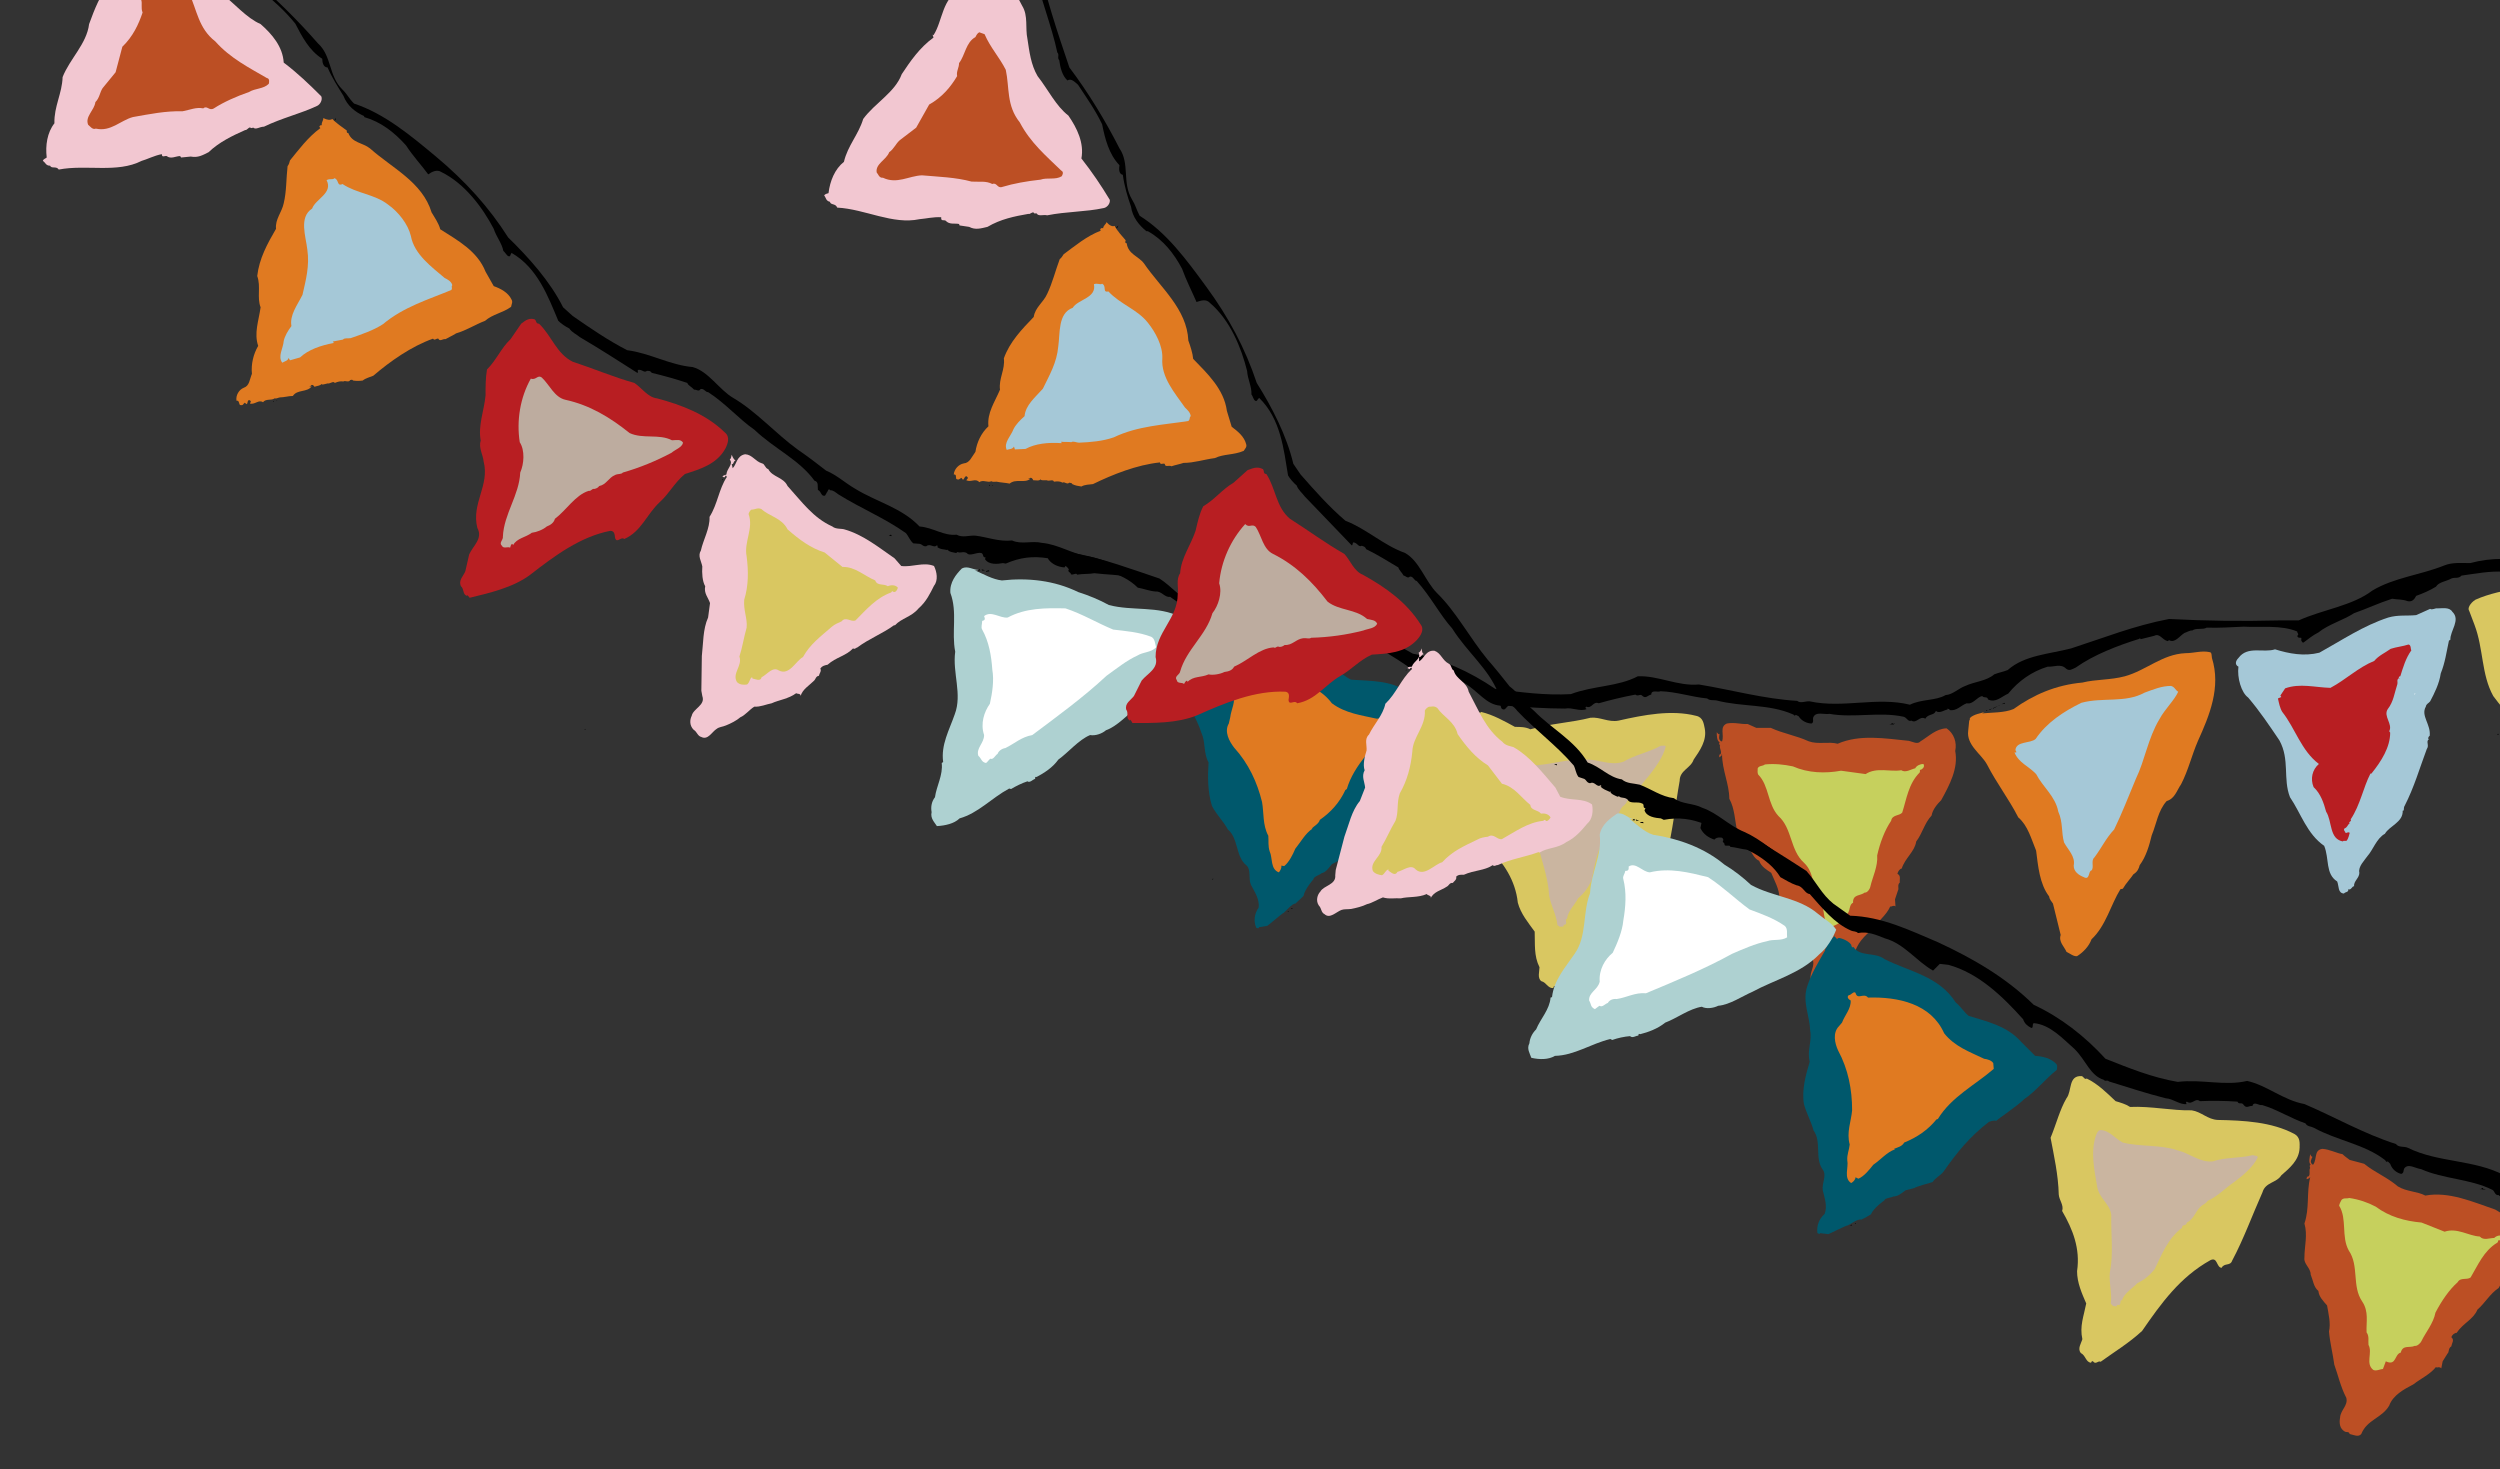 <?xml version="1.0" encoding="utf-8"?>
<!-- Generator: Adobe Illustrator 25.2.0, SVG Export Plug-In . SVG Version: 6.00 Build 0)  -->
<svg version="1.1" id="Lager_1" xmlns="http://www.w3.org/2000/svg" xmlns:xlink="http://www.w3.org/1999/xlink" x="0px" y="0px"
	 viewBox="0 0 519 305" style="enable-background:new 0 0 519 305;" xml:space="preserve">
<rect x="0" y="0" width="519" height="305" fill="#333333" stroke="none"/>
<style type="text/css">
	.st0{clip-path:url(#SVGID_2_);}
	.st1{fill:#00586C;}
	.st2{fill:#E07A21;}
	.st3{fill:#D9C761;}
	.st4{fill:#CAB5A0;}
	.st5{fill:#BC4F24;}
	.st6{fill:#C6D05D;}
	.st7{fill:#A5C8D7;}
	.st8{fill:#B81E22;}
	.st9{fill:#FFFFFF;}
	.st10{fill:#F2C7D1;}
	.st11{fill:#BDAC9F;}
	.st12{fill:#AED1D1;}
	.st13{clip-path:url(#SVGID_4_);}
</style>
<g>
	<defs>
		
			<rect id="SVGID_1_" x="138.4" y="-348.8" transform="matrix(0.217 -0.976 0.976 0.217 188.416 318.625)" width="308.9" height="781.3"/>
	</defs>
	<clipPath id="SVGID_2_">
		<use xlink:href="#SVGID_1_"  style="overflow:visible;"/>
	</clipPath>
	<g class="st0">
		<path d="M217.6,113c1.6,1.7,3.9,1.3,5.7,1.9c5.9,1.1,11.7,3.3,17.4,5.2c2.5,1.6,4.3,4,7.1,5.3l4,1.5c6.4-1.4,12.7,0,19,1
			c7.7,1.5,15.3,3.6,22.5,7.8c6.1,1.1,11.8,3.7,17.1,7.3c5.1,0.7,10.4,1.4,15.7,1.1c4.8-1.8,9.7-1.5,13.9-3.7
			c4.2-0.2,8.3,2.1,12.7,1.7c6.7,1.1,13.5,3,20.4,3.4c0.7,0.6,1.8,0,2.6,0.1c6.9,1.5,14-1,20.8,0.7c2.4-1.2,5.4-0.8,7.4-2
			c1.5-0.1,2.7-1.4,4.1-1.9c1.9-0.9,4.4-1,6-2.4c1-0.4,1.8-0.5,2.8-0.9c3.5-3.1,8.6-3.3,13.2-4.5c6.8-2.2,13-4.7,20.3-6.1
			c7.6,0.4,15.1,0.5,22.8,0.3l4.1,0c5.1-2.3,11.1-3,15.3-6.2c4.5-2.7,9.9-3.2,14.9-5.2c1.7-0.7,3.6-0.5,5.4-0.5
			c4.4-1.2,9-1.1,13.3-0.1l0.9,0.6c5.6-0.7,12-1.9,17-4l0-0.2l0.4,0.3c0.6-0.5,1.6-0.3,2.1-0.8c1.8-1.1,3.7-1.1,5.8-1.7
			c9.7-4.2,20-4.7,30.2-7.2c4.9-3.5,10-6.9,15.8-9.1l0.1-0.4l0,0.2c0.2,0,0.1-0.4,0.5-0.1l0.3-0.2l0.2,0l0.3-0.2
			c0.4,0.3,0.3-0.2,0.5-0.3c0,0.2,0,0.2,0,0.2c2.8-0.7,5.1-2.3,7.6-3.8c3-3.5,5.2-7.8,8.8-10c3.9-2.8,8.5-4.6,13-6.7
			c0.1-0.4,0.8-0.5,1.1-0.9c2.5-1.6,4.8-3.7,7.1-5.4c4.9-3.5,9-8,12.3-13.2c0.6-0.9,2.4-0.8,3.2-1.5c4.7-4.6,10.6-7.6,15.9-11.5
			c0.6-0.7,0.9-1.3,1.9-1.5c1.7-1.6,3-3.5,5.3-4.1c4.2-4.3,8.4-8.6,11.8-13.7c3.5-3.1,6.9-6.5,10.6-9.4c0.5-0.1,1.3,0.1,1.2-0.6
			c0-0.2,0.3-0.2,0.3-0.2c0.3,0.5-0.4,0.8,0.4,1.2c0.8,1.5-0.8,2.4-1.2,3.6c-1.8,1.1-3.1,3-4.6,4.2c-2,1.3-3.8,3.3-4.8,5.7
			c-0.5,1.2-1.7,0.9-2.7,1.4c-0.8,0.7-1.5,1.6-2.1,2.4c-2.4,3.2-5.3,6-7.8,9.4c-1.3,1-3.6,0.7-4.8,2c-0.3,0.4-0.8,0.5-0.9,1.1
			c-0.2,0-1.1,1.1-1.9,0.9c-4.1,1.9-8.2,4.7-11.8,7.8l-5.4,5.6c-0.4,0.8-0.8,1.6-1.8,2c-0.7,0.3-1.2-0.5-1.8,0.3
			c-0.9,0.9-1,1.7-2,2.2c-1.8,2.4-4.2,4.3-6.2,6.2c0.8-0.5,1.3-0.8,1.9-1.5c-0.4,0.8-1.4,1.4-2.4,2.1c0,0.2,0.1-0.4-0.2,0l-0.1,0.4
			c-3.6,2.5-6.7,6.6-8.1,10.8c-0.6,0.5-0.9,1.3-1.8,1.3c-1.4-0.7-0.2-2.9-2.1-3.1c-4,0.2-7.6,2.9-10.9,5c-3.3,3-4.4,7.1-6.4,11
			c-0.6,0.5-1,0.4-1.8,0.5c-0.1-0.7-0.6-1-0.5-1.6c-2.2,0.2-3.7,1.8-5.7,2.2c-5.4,2.5-10.8,5.2-15.5,8.7c-1,0.6-2.1,1.7-3.3,2.3
			c-0.3,0.6-0.5,1.4-1.4,1.4c-0.3,0.2-0.6,0.7-1,0.4c-0.1-1.5-1.6-0.8-2.9-0.9l-4.1,0.8c-0.8-0.2-2,0-2.7,0.3
			c-1.8,0.5-3.9,0.7-5.8,1.3c-1.5,1-3.5,1.2-5,1.7c-3.7,0.9-6.8,3.1-10,4.9c-0.7,0.1-1.3,0.8-1.8,0.5c-0.6,0.5-1.1,0.9-1.7,0.7
			c-0.3-0.5-0.3-1.4-1.3-1.2l-3.9,1.1l-0.6-0.3l-12,3c-0.6,0.5-2.1,0.6-2.8,0.9c-0.6-0.1-0.6,0.7-1.2,0.6c-0.3,0.2-0.3,0.4-0.5,0.3
			c-0.9-0.6-1.2-2.4-2.7-1.7c-0.7-0.6-1.8-0.6-2.7-0.6c-3-0.2-6,0.4-8.9,0.8c-0.6,0.7-1.4,0.3-2.1,0.6c-1,0.6-2.6,0.7-3.2,1.7
			c-1.3,0.8-2.7,1.4-4.1,1.9c-0.4,0.8-0.9,1.3-1.8,1.1c-1-0.4-2.1-0.3-3.2-0.5c-2.8,0.9-5.3,2.1-7.9,3c-2.3,1.5-5.3,2.3-7.4,4
			c-1.2,0.6-2,1.3-3.1,2.1c-0.2,0-0.2,0-0.4-0.3c-0.2-0.3,0.1-0.4-0.1-0.7c-0.2,0-0.7,0.1-0.8-0.4c0.5-0.3-0.1-0.7,0-0.9
			c-3.4-1.4-7.5-0.8-11.1-1c-2.4,0.1-5.3,0.3-7.7,0.2c-0.8,0.5-2.2,0-3,0.6c-0.4-0.1-1.2,0.4-1.6,0.5c-1,0.6-2,2.2-3.2,1.5l-0.3,0.2
			c-1.2-0.3-1.6-1.7-2.8-1.1l-2.8,0.7l-0.2-0.3l0,0.2c-4.5,1.4-9.5,3.3-13.3,6c-0.7,0.3-1.3,0.8-2,0.2c-1.1-1.1-2.5-0.3-3.8-0.4
			c-3.3,1-6.1,3-8.2,5.6c-1.4,0.6-2.6,2-4.2,1.2c-0.1-0.7-0.8-0.2-1.2-0.7c-1.1,0.2-1.9,1.8-3.2,1.5c-1.2,0.4-2.1,1.7-3.6,1.4
			c0,0,0,0,0-0.2c-0.2,0-0.2,0-0.4-0.1l0,0.2c-0.7,0.1-1.5,0.8-2.3,0.4c0.3-0.2-0.2,0-0.2,0c-0.2,0.8-1.6,0.5-2.1,1.5
			c-1.2-0.7-1.8,1.1-2.9,0.4c-0.7,0.3-0.9-0.6-1.6-0.8c-5-1.1-10.3,0.3-15.4-0.6c-1.1,0.2-2.9-0.6-3.4,0.8c-0.1,0.4,0.2,0.9-0.3,1.2
			c-0.9,0-2.1-0.5-2.7-1.5l-0.6-0.3c-0.3,0.4-0.4-0.1-0.6-0.1c-5-2.2-10.6-1.5-15.9-2.9c-0.6-0.1-1.3,0.1-1.9-0.4
			c-3.2-0.3-6.4-1.4-9.7-1.5c-0.5,0.3-1.9-0.4-1.9,0.7c-0.7,0.1-1.1,0.9-1.8,0.3c-0.5-0.6-0.9,0.2-1.5-0.3c-2.7,0.5-5.5,1.2-7.6,1.8
			c-1.2-0.5-1.4,1.2-2.6,0.7c-0.3,0.2-0.1,0.4,0.1,0.5c-1.4,0.6-3-0.4-4.5-0.1c-4.1,0-8.2-0.3-12.3-0.6c-0.4-0.3-0.7,0.3-1.1,0
			c-3-0.2-4.6-3-7.5-4.7c-2.9-1.5-6.1-3.8-9.5-3.2c-0.3,0.4,0.2,0.9-0.2,1c-0.8-0.2-1.6-0.6-2.1-1.3c-5.3-3.6-11.3-7.1-17.8-7.2
			c-0.7,0.1-1.1,0.2-1.8,0.3l-1,1.7c-3.9-1.1-7.2-4-11.3-4c-1.9-0.2-3.8-0.6-5.7,0.2c-0.4-0.3-1.1,0-1.5-0.1
			c-3.8-0.6-7-3.1-10.2-5.3c-1.1,0.2-1.7-1.2-3-1.1c-1.3-0.1-2.5-0.6-3.7-0.8c-3.4-3.4-8.5-3.9-12.8-5c-0.9,0-2,0-2.4,0.8
			c-1.3-0.1-2.5-0.6-3.3-1.6C217.1,115.1,217.1,114,217.6,113z"/>
		<path class="st1" d="M250.9,158.3c-1.1-2-0.6-4.3-1.5-6.2c-0.9-3-3.1-5.5-2.8-8.9c0.2-2.8,0.9-5.2,1.8-8.1
			c-0.2-0.3,0.2-0.8,0.2-0.8c-0.2-0.3,0.1-0.6-0.2-0.9c0.5-0.3,1.2-1.5,1.3-1.9l-0.1,0.4c0.4,0.1,0.5,0.6,0.8,0.2
			c-0.2-0.3,2-0.2,2.9,0.6c0,0,0.3,0.7,0.6,0.3c1.8,1.7,4.6-0.1,6.8,0.9c5.6,1.2,11.8,0.7,16.5,5.2c1.2,0.5,2.3,1.6,3.3,2
			c4.1,0.3,8.3,0.1,11.8,2.6l3.5,2.1c1.6-0.3,3.3-0.3,4.7,0.6c0.4,0.3,0.3,0.7,0.4,1.2c-1.8,2.4-3.2,5.4-5.2,7.6
			c-1,1.7-4.2,5.2-4.5,5.7c-0.4-0.1-1.2,0.4-1.4,0.6c-3,3.9-5,7.8-6.6,12.2c-0.5,1.2-1.2,1.5-1.7,2.7c-0.3,0.2-3.3,1.9-3.3,2.1
			c-0.5,0.3-1.7,0.9-1.7,0.9c-0.6,0.7-1.2,1.7-2.2,1.9c0,0.2-1.7,0.7-1.6,1.2c0,0-1.8,2-2.1,3.5c0,0-1.1,1.1-1.7,1.6
			c-0.6-0.1-2.1,1.7-2.4,1.9c-0.2,0-3.2,2.6-3.4,2.7l-1.8,0.3c0.2,0.3-0.3,0.2-0.5,0.1c-0.6-1.4-0.4-2.9,0.5-4.2
			c0.2-1.7-0.8-3.2-1.6-4.7c-0.6-1.4,0.1-3.2-1-4.1c-2.2-1.8-1.6-5.6-3.8-7.4c-0.9-1.7-2.4-3.1-3.3-4.9
			C250.7,164.4,250.7,161.1,250.9,158.3z"/>
		<path class="st2" d="M255.4,148.9c0.2-1.7,1.2-3.2,0.6-4.9c-0.4-0.1-1-0.4-0.6-1c0.5-0.1,0.7-1.2,1.3-0.8c0.8,1.5,1.6-0.5,2.7,0.4
			c6-1.7,13.1-1.9,17.1,3.4c2.8,2.1,6.2,2.5,9.3,3.2c0.7-0.1,1.5-0.1,2.1,0.5l0.4,1.2c-2.9,4.1-7.2,7.8-8.7,12.9l-0.3,0.2
			c-1.2,2.6-3,4.6-5.3,6.2c-0.2,0.8-1.2,1.3-1.7,1.8l0.2,0c-1.5,1-2.4,2.7-3.6,4.2c-0.5,1.2-1.3,2.8-2.3,3.6l-0.6-0.1
			c0.1,0.5-0.2,1-0.5,1.4c-1.8-0.6-1.3-3.1-1.9-4.3c-0.4-1.2-0.2-2.2-0.3-3.3c-1.2-2.2-0.9-4.8-1.3-7c-1-4.1-2.8-8-5.8-11.3
			c-1-1.3-2.1-3.3-1.1-5L255.4,148.9z"/>
		<path d="M267.4,189.2c0-0.2,0.2,0,0.2,0l-0.5,0.1C267.4,189.2,267.4,189.2,267.4,189.2z"/>
		<path d="M268.2,188.5c0.4,0.3-0.3,0.2-0.3,0.2C268.1,188.7,268.1,188.7,268.2,188.5z"/>
		<path d="M268.9,188.4l0.3-0.2L268.9,188.4z"/>
		<path class="st3" d="M304.5,152.8c0.8-1.8-0.9-4.8,2-5.2c0.4,0.1,0.7,0.6,1,0.2c2.5,0.6,4.8,1.9,7,3.1c1.1,0,2.2,0,3.2,0.5
			c4.2-1.2,8.6-1.4,12.5-2.4c2-0.2,3.7,1,5.8,0.6c5.3-1.2,11-2.3,16.1-1c1.5,0.3,1.6,1.7,1.8,2.6c0.5,2.5-1,4.6-2.3,6.5
			c-0.6,1.8-2.9,2.2-2.9,4.4c-0.9,5-1.4,10.3-2.7,15.3c-0.1,1.3-1.5,0.8-1.8,2c-1.1,0.2-1.3-2-2.6-1c-5.2,4.9-7.7,11.1-10.3,17.7
			c-2,3-4.5,5.5-6.9,8.3c-0.6-0.1-0.9,0.9-1.6,0.3c0,0-0.2,0-0.3,0.2l0,0.2c-1.1,0.2-1.5-1.2-2.5-1.4c-0.9-0.6-0.4-2.1-0.4-2.9
			c-1.2-2.4-0.9-4.8-1-7.4c-1.3-1.8-2.9-3.7-3.5-6c-0.5-4.7-3-8.3-6-11.3c0.1-1.3-1.1-2-1.5-3.2c-1.1-3.9-2.9-7.6-4.5-11
			C303.7,158.5,303.7,155.5,304.5,152.8z"/>
		<path class="st4" d="M312.8,157.5c1.8-0.5,3.5,1,5.1,1.4c3.7,0,7.8-1.5,11.4-1.2c2.6-0.1,5.1,1.4,7.8,0.4c2.3-1.4,5.2-1.9,7.7-3.3
			c0.4,0.1,0.9-0.2,1,0.2c-0.5,2.1-2.1,4.3-3.6,6.2c-1.5,1.6-2.5,3.6-4.4,5.1c-0.1,0.4-0.6,0.9-0.9,1.1c-1.2,1.3-0.9,3.1-2.3,4.3
			c0,0.9-1,0.4-0.7,1.4c-2.4,2.7-2.8,6.6-3.5,9.7c-0.8,1.6-1.4,2.5-2.8,3.7c-0.7,1.4-2.1,2.6-2.3,4.3l-0.2,0
			c-0.1,0.4,0.4,1.2-0.5,1.2c0.1,0.7-0.5,0.1-0.8,0.5c-0.1-0.5-0.4-0.1-0.5-0.6c-0.2-2-1.3-3.8-1.7-6c-0.2-4-1.8-7.8-2.6-11.7
			c-0.8-2.1-3.1-2.7-4.2-4.8c-1.4-3.4-3.3-6.8-2.9-10.6C312.4,158.3,312.3,157.8,312.8,157.5z"/>
		<path class="st5" d="M357.5,156.6l-0.2,0c0.4,0.1-0.1,0.4-0.3,0.6c-0.2,0,0-0.2-0.1-0.5c0.9-0.2-0.1-1.5,0.2-1.9
			c-0.2-0.3-0.3-0.5-0.1-0.7c-0.6-0.3-0.6-1.4-0.6-2.1c0.2,0.3,0.5,0.6,0.6,0.3c-0.1,0.6-0.3,1.2,0.3,1.6l0.2,0c0.5-1.4-0.6-3,1-3.7
			c1.6-0.3,3,0.2,4.3,0.1c0.6,0.3,1.2,0.5,1.8,0.8l3,0c2.6,1.2,5.3,1.6,7.9,2.8c2,0.7,4.1,0,6,0.5c4.6-2,9.8-1.1,14.8-0.6
			c0.8,0.2,1.8,0.8,2.4,0.1c1.8-1.1,3.2-2.6,5.4-2.7c1.5,1,2.2,2.9,1.8,4.7c0.7,3.6-1.2,7.1-2.9,10.2c-0.9,0.9-1.8,2-2,3.2
			c-1.5,1.6-1.9,3.7-3.2,5.4c-0.3,2.1-2.3,3.4-3,5.6c-0.5,0.1-0.8,0.7-0.9,1.1c0.8,0.4,0.4,1.2,0.5,1.8c-0.6,0.5-0.1,1.3-0.4,1.7
			l-0.6,1.8l0.1,1.5c-0.2-0.3-0.6-0.1-0.9,0c0,0,0,0-0.2,0c-0.8,1.8-2.4,2.9-3.6,4.6c-1.6,1.4-3.5,3.1-3.8,5.5
			c-0.9,2.9-3.7,4-4.2,7.1c-0.4,0.8-1.4,0.6-2.3,0.6c-0.3-0.5-0.6-0.1-1-0.2c-1.2-0.3-1.6-1.5-1.6-2.5c-0.3-1.6,1.1-2.8,0.3-4.3
			c-1.8-1.9-2.8-4.1-4.1-6.1c-0.8-2.1-1.9-4.1-2.7-6.5c0-1.8-1-3.5-1.7-5.2c-0.9-0.6-2.1-1.3-2.5-2.5c-1.2-0.5-1.5-1.9-2.4-2.9
			c-0.3-1.4-2-1.8-2.1-3.1c-0.6-2.3-0.5-4.7-1.7-6.9C359,162.8,357.5,159.8,357.5,156.6z"/>
		<path class="st6" d="M364.9,159.5c0.3-0.6,1-0.4,1.5-0.8c2-0.2,3.9,0,5.8,0.4c3.2,1.4,6.7,1.5,10,0.9l5.1,0.7
			c2.3-1.5,5.1-0.4,7.4-0.8c0.9,0.6,2-0.2,2.9-0.4c0.3-0.6,1.1-0.9,1.7-0.9c0.3,0.5,0,0.9-0.5,1.2c-0.4-0.1-0.1,0.4-0.3,0.6
			c-2.3,2.3-2.7,5.5-3.6,8.3c-0.6,0.7-2.1,0.4-2.3,1.7c-1.3,1.9-2.3,4.5-2.9,7.2c0.2,2.2-1,4.6-1.4,6.4c-0.1,0.6-0.7,1.4-1.2,1.3
			c-0.8,0.7-2.5,0.3-2.4,2.1c-1.2,0.6-0.2,2.8-2.3,2.5l-0.2,0l-0.2,1.7c-0.5,0.1-1.3,0.8-1.9,0.7c-2-0.9-1-3.5-2.2-4.8
			c-0.3-0.7-0.3-1.8-1-2.4c-0.6-2.1-0.6-4.3-2.4-6c-2.9-2.6-2.4-7.1-5.3-9.7c-2.3-2.5-1.9-6.3-4.2-8.6
			C364.8,160.4,364.9,159.9,364.9,159.5z"/>
		<path d="M392.3,150.4c0.2,0.3,0.3-0.2,0.5-0.3l0.4,0.3L392.3,150.4z"/>
		<path d="M393.4,150.2l-0.3,0.2l0-0.2L393.4,150.2z"/>
		<path class="st2" d="M408.8,149.7c0-0.2,0.3-0.4,0.1-0.6c0.9-0.9,2.4-1,3.1-1.3l-0.5,0.3c2-0.2,4.6-0.1,6.5-0.9
			c4.2-3,8.8-5,14.3-5.5c2.8-0.7,5.8-0.5,8.8-1.3c4.4-1.2,7.8-4.6,12.6-4.8c1.8,0,3.4-0.6,5.1-0.2c0.4,0.1,0.3,0.7,0.4,1.2
			c1.9,6.1-0.5,11.9-2.9,17.2c-1.3,3-2,6.1-3.5,9c-0.9,1.3-1.3,3-3,3.5c-1.8,2-2.1,4.7-3.1,7.1c-0.5,2.1-1.2,4.5-2.5,6.2
			c-0.2,0.8-0.5,1.4-1.3,1.9c-0.6,0.9-1.5,1.8-2.2,3l-0.5,0.1c-2,3.2-3,7.6-6,10.4c-0.5,1.4-1.7,2.7-3,3.5c-0.7,0.1-1.4-0.5-2.2-0.9
			c-0.4-1-1.7-2.1-1.2-3.5l-1.6-6.5c-0.3-0.5-0.7-0.8-0.8-1.5c-2-2.6-2.3-6.4-2.7-9.5c-1-2.4-1.7-5.2-3.7-6.9c-2-3.9-4.5-7.1-6.5-11
			c-1.2-2.2-4.3-4-3.9-7L408.8,149.7z"/>
		<path d="M412.4,147.4c0.4,0.1,0,0.2,0,0.2S412.3,147.6,412.4,147.4z"/>
		<path d="M415,146.5l0.3-0.2l-1.5,0.8c-0.2-0.3-0.6,0.5-0.9,0.2C413.7,147.1,413.8,146.9,415,146.5z"/>
		<path d="M416.2,145.9l-0.7,0.3l0.7-0.1L416.2,145.9z"/>
		<path class="st7" d="M418.4,155.7c0.2-1.9,3.1-1.3,4.2-2.3c2.3-3.4,5.8-5.7,9.5-7.5c4.4-1.2,9.1,0.1,13.1-2.1
			c1.9-0.7,3.6-1.4,5.5-1.4c0.8,0.2,0.9,0.9,1.5,1.2c-0.8,1.8-2.7,3.5-3.9,5.7c-2.4,4-3,8.5-4.9,12.4c-1.5,3.6-2.9,7.2-4.5,10.5
			c-1.7,1.8-2.6,3.8-4.1,5.8c-0.8,0.7,0,2-0.6,2.7c-0.7,0.1-0.3,2.1-1.6,1.4c-1-0.4-2.1-1.1-2.1-2.4c0.4-1.9-1.2-3.3-2-4.8
			c-0.6-2.1-0.2-4.2-1.2-6.4c-0.6-3.2-3.2-5.1-4.6-7.8c-1.6-1.7-3.6-2.3-4.5-4.5C418.9,156.3,418.5,156,418.4,155.7z"/>
		<path class="st7" d="M464.7,138.4c-0.8-0.4-0.6-1.2,0-1.8c1.9-2.6,5.2-1,7.6-1.8c2.9,0.9,6,1.5,9.2,0.7c4.7-2.6,9.1-5.6,14.3-7.3
			c2.1-0.6,3.8-0.3,5.8-0.5l2.9-1.3c0.4,0.3,1.1-0.2,1.5-0.1c1.1,0,2.5-0.3,3.1,0.7c1.8,1.7-0.5,4-0.4,5.8l-0.3,0.2
			c-0.5,2.3-0.8,4.6-1.7,6.8c-0.3,2.1-1.3,4.1-2.2,5.8c-0.3,0.4-0.8,0.5-0.9,1.1c-1.1,1.9,1.1,3.7,0.8,6.1l0-0.2l0,0.2
			c-0.2,0-0.3,0.4-0.3,0.4l0,0.2l0.2,0c-0.8,0.5,0.1,1.3-0.5,2.1c-1.5,4-2.6,7.9-4.6,11.8c-0.3,0.4,0,1.1-0.4,1
			c0.1,2.4-2.7,3.1-3.7,4.8c-1.7,0.9-2.5,3.4-3.6,4.6c-0.6,0.9-2,2.2-1.7,3.5c0,1.1-1.2,1.7-1.1,2.8c-0.4-0.1-0.6,0.9-1.2,0.6
			c0.1,0.7-0.6,0.5-0.9,0.9c-1.3-0.1-1-1.5-1.4-2.5c-2.5-1.6-1.6-4.7-2.7-7.4c-3.6-2.5-4.8-6.7-7.1-10.1c-1.5-3.8,0-7.8-2.2-11.8
			c-2.1-3.1-4.1-6.1-6.5-8.9C465.3,143.8,464.4,140.7,464.7,138.4z"/>
		<path d="M471.3,159.9l-0.2-0.3L471.3,159.9z"/>
		<path class="st8" d="M473.6,144.7l-0.2-0.3l1-1.5c3.1-1.1,6.1-0.2,9.4-0.1c3.2-1.7,5.7-4.2,9.1-5.6c0.9-1.1,2.3-1.7,3.4-2.5
			c1.2-0.4,2.5-0.5,3.7-0.9c0.6,0.1,0.4,1,0.6,1.2c-1.2,1.7-1.7,3.5-2.3,5.4c0.2,0-0.4-0.1-0.3,0.4c0.2,0,0.2,0,0,0.2
			c0.2,0,0-0.2,0-0.2c-0.5,0.3-0.2,0.8-0.3,1.2c-0.6,1.8-0.8,3.7-2,5.2c-1,1.5,1.1,3.1,0.3,4.6l0.2,0.3c0,3-1.8,5.9-3.9,8.5l-0.2,0
			c-1.5,2.9-2.1,6.5-4.1,9.5c0.3,0.5-0.6,0.5-0.2,0.8c-0.6,0.5-0.4,0.8-1.1,1.1c-0.3,0.4,0.3,0.7,0.2,0.9c0.4,0.1,0.5-0.3,0.9,0
			c-0.1,0.4-0.3,1.2-0.6,1.6c-0.3,0.2-0.6-0.1-0.9,0.2l0.2,0c-3-0.4-2.3-4.2-3.6-6.2c-0.5-1.8-1.1-3.7-2.6-5.1
			c-0.7-1.7-0.3-3.6,1.1-4.8c-3.7-2.8-4.9-7.4-7.6-10.8c-0.5-0.8-0.7-1.9-0.9-2.8L473.6,144.7z"/>
		<path class="st9" d="M496.6,151.2l-0.2-0.3L496.6,151.2z"/>
		<path class="st9" d="M501.5,144l-0.3,0.2l0-0.2L501.5,144z"/>
		<path class="st3" d="M513.9,124.5c2.9-1.3,6.1-1.9,9.3-2.5c0.8,0.2,1.5,0.1,2.3,0.5c2.3,0.3,5,0.2,7.2-0.1
			c4.5,0.6,7.1-3.4,11.1-3.6c2.8-0.7,6.6-0.3,8.9-2.8c1,0.2,1.9-1.8,2.5-0.3c1.1,3.9-0.3,7.3-0.1,11.1c-0.3,3.4-0.7,7,0.4,10.8
			c-0.3,0.6,0.4,1,0.3,1.6c0.7,2.8,0.4,5.1,0.5,7.7c-0.6,0.5,0.1,1.3-0.6,1.8c-0.8,0.5-1.5-0.3-2.2,0c-0.6-0.3-1.3-1.2-1.9-1.1
			c-2.4,3.8-2.4,8.6-4.3,12.3c0.2,0,0.2,0.3,0.2,0.3l-0.2-0.3c-0.3,0.6,0.3,0.7-0.4,0.8c-0.5,1.4-1.1,3-1.2,4.3l0.4,0.1l-0.2,0.8
			l-0.2-0.3c-0.3,0.2-0.1,0.4-0.1,0.6l0.2,0c-0.3,1.2-1.4,2.5-1.1,3.9c0.1,0.5,1.7,0.2,1.1,1.1c-0.2,0.8-1.1,1.1-2,1.3
			c-1.8,0-2.5-1.4-3.6-2.3c-4.4-4.9-10.6-8.2-13.4-14.1c-1.2-2.2-2.3-4.4-4.6-6l-0.4-0.1c-1.3-2-2.9-3.7-4.2-5.5
			c-2.5-4.5-2-9.8-3.9-14.8l-1.1-2.9C512.2,126.3,512.8,125.2,513.9,124.5z"/>
		<path d="M518.8,152.4l-0.3,0.2C518.4,152.3,518.6,152.3,518.8,152.4z"/>
		<path class="st9" d="M521.6,131.9c3.3-1.2,7-3.9,10.6-2.4c3.5-0.1,7.2-0.1,10.7-1.1c1.2-1.5,3.2-1.7,4.6-2.9
			c0.6,0.1,0.8-0.7,1.3,0.1c0.2,2.2-0.3,4.1-1.1,6.1c-0.8,4.4-2.3,8.4-3.1,12.8c-1.1,0.9-2.1,2.8-1.6,4.4c1.1,3.7,0.6,8-1.6,11
			c0.5,0.6,0.2,1.1-0.1,1.5c-0.7,0.1-0.6,0.5-0.9,1.1c-0.6-0.1-0.7-0.8-0.8-1.3c-1.1-0.9-1.6-2.5-3.2-2.4c-2.8-3.2-4.2-7.7-6.7-10.9
			c-3.3-4-6.1-8.1-8.3-12.7C521.3,134,519.9,132.6,521.6,131.9z"/>
		<path d="M-52.5-192.7c0.6,1.4,0.3,2.7,0.6,4.1c1.2,2.4,2.3,5.3,3,8.3c4.3,7.9,7.8,15.9,10.7,24.4c1.2,2.7,3.3,4.7,4.7,7.1
			c2.6,4.1,5.4,7.3,8.4,11.2c1,1.3-0.1,3.2,0.1,4.6c0.9,7.6,3.2,14.9,5.4,21.9c2.2,4.8,5.4,9.2,8.3,13.8c2.8,3.9,6.4,7.7,9.4,11.5
			c2.6,3.2,6.1,5.7,9.4,8c1.7,2.3,1.9,5.2,3.4,7.5C13-66.7,16.1-63,19-59.1c1.5,1.9,4.1,3.1,5.5,4.9c3.4,3.4,6,6.3,9.1,10.1
			c1.3,6.8,4.8,12.8,6.6,19.3c3.3,6.8,7.5,13.4,11.7,20C57-0.6,61.8,4.2,66,9c2.9,2.6,2.2,6.8,5.1,9.6c1.1,1.1,1.3,1.8,2.4,2.9
			c6.3,2.1,11.6,6.5,17,11c6.1,5.1,11,10.5,15,16.8c4.3,4.2,8.7,9.1,11.4,14.5l2,1.8c3.6,2.5,7.4,5.1,11.3,7.1
			c4.7,0.6,8.9,3.1,13.6,3.5c3.3,0.9,5.5,4.7,8.4,6.4c4.8,2.8,8.8,7.4,13.5,10.8c1.9,1.3,3.9,2.8,5.8,4.3c2.2,0.9,4,2.6,6.1,3.8
			c4.4,2.7,9.6,3.9,13.3,7.8c2.8,0.2,5,2,7.7,1.7c1.2,0.7,2.6,0.1,3.9,0.2c2.5,0.3,4.9,1.3,7.6,1c2,0.9,4.1,0,6.2,0.5
			c3.4,0.3,6.3,2.3,9.6,2.8c6.7,1.1,19.8,9.2,18.1,9c-0.8-0.4-1-1.5-1.5-2.1c-0.9-1.1-2.6-1.2-4-1.8l0-0.2c-1.1,0.2-2.4-0.8-3.8-0.6
			c-2.3-0.5-5.1-0.5-7.5-0.8c-1.1,0.2-2.4,0.1-3.6,0.3c-0.1-0.5-0.9,0.2-1.3-0.1c0.1-0.4-0.8-0.4-0.4-1c-0.8-1.3-2.9-1.7-4.3-2.3
			c-3.2-0.5-5.8-0.2-8.8,1.1l-0.6-0.1c-1.1,0.2-2.9,0.4-3.7-0.8l0.1-0.4c-0.7,0.1-0.3-0.7-0.9-0.9c-1-0.2-2.4,0.8-3,0
			c-0.8-0.4-1.3,0.1-1.9-0.2l-0.3,0.2c-0.4-0.1-1.7-0.2-1.8-0.8l0,0.2c-0.8-0.2-1.5-0.1-2.2-0.7l0.2,0c0-0.2-0.2-0.3-0.2-0.3
			c-0.6,0.7-1.4-0.5-2.2,0.2c-0.7,0.1-0.8-0.4-1.4-0.5l-1.3-0.1c-0.7-0.6-1-1.5-1.5-2.1c-4.5-3.2-9.3-5.1-14.1-8.1
			c-0.4-0.3-1.1-0.9-1.6-0.8c-0.5-0.6-0.5,0.3-0.8,0.5c-0.1,0.4-0.3,0.4-0.3,0.6c-0.9,0.2-0.7-0.8-1.5-1.2c-0.1-0.7,0.2-1.7-0.7-1.9
			c-3.2-4.4-8.3-6.6-12.5-10.6c-3.2-2.2-6-5.5-9.6-7.8c-0.5,0.1-0.9-0.9-1.6-0.6c-0.3,0.6-0.9,0-1.3,0.1c-0.5-0.6-1.3-0.9-1.4-1.4
			c-2.4-0.8-4.9-1.5-7.4-2.1c-0.3-0.5-0.8-0.4-1-0.4c-0.6,0.5-1-0.4-1.9-0.2c0,0.2,0.1,0.7-0.1,0.6c-3.8-2.4-7.8-5-11.9-7.4
			c-0.7-0.6-1.7-1-2.2-1.8c-0.8-0.4-1.7-1-2.3-1.6c-2.1-5-4.3-11-9.7-14.1c-0.3,0.4-0.2,0.8-0.6,0.7c-0.4-0.1-0.7-0.8-1.1-1.1
			c-0.3-1.6-1.5-3-2-4.6c-2.3-4.4-6-9.4-10.9-11.8c-0.9-0.6-2,0-2.7,0.5c-1.3-1.8-3.1-3.7-4.6-6c-2.4-2.7-5.2-4.9-8.7-5.9l0-0.2
			c-1.8-0.8-3.5-2.1-4.3-4.2c-1.1-1.8-2.4-3.8-3.3-5.9c-0.9,0-1.1-1.1-1.1-1.8c-2.7-1.7-4.2-4.6-5.6-7.3c-2.2-2.7-4.2-4.4-6.8-6.7
			c-0.8-0.4-1.7-1-2.3-0.3c-1.4-0.7-2.1-2.2-2.7-3.6c-0.6-0.3-0.2-1.1-0.8-1.5c-2.6-5.1-6.1-10.1-8.6-15.2c-1.2-0.3-1,1.7-2.2,1
			c-0.9-1.1-1.2-2.2-1.2-3.5c-0.4-2.3-0.2-5-0.7-7.6c-0.8-2.4-1.6-4.7-2.8-6.9c-0.4-0.1-1.2-0.5-1.5-1c0.3-0.4-0.5-0.8,0-1.1
			c-0.4-1-0.8-2.4-1.4-3.4c-1.4-3.6-4.9-6.5-7.7-9.5c-1.6-1.7-4.5-1.4-5.5-3.8c-0.8-5.2-5.1-8.3-6.7-13c-1.3-0.9-1-3.5-3.2-3.3
			c-1-0.4-0.7-1.7-1.2-2.4c-3.6-4.3-7.9-7.6-11.3-12.1C-6-89.2-6.5-90-7.2-90.4c-1.1-1.8-1.8-3.5-3.2-5.1c-2.1-3.1-3.7-6-6.1-9
			c-0.5-0.8-1.8-0.6-2.1-1.5c-0.8-1.5-1.2-3.3-1.8-4.7c-1.4-5.3-3.2-10.9-4.2-16.4c-0.6-1-0.4-2.1-1.1-3.1c-0.4-2.1-0.9-4.6-0.5-6.6
			c-1.4-2.7-3.1-4.8-4.7-7.1c-2.1-2.4-4-4.8-5.6-7.3c-0.6-0.1-0.6,0.9-1,1.5c-0.5,0.3-0.7,1.4-1.4,1.4c-0.6-0.1-1.2-0.7-1.2-1.4
			c-0.4-3.1,0.4-6.7-0.9-9.8c-2.4-6-4.5-12.1-7.9-17.6c-1.1,1.1-0.9,4.1-3.5,3.1c-1.6-1.5-1.4-3.6-1.6-5.6c0.1-0.4-0.1-0.7,0-1.1
			c0.8-3.7-0.2-7,0.2-10.8c0.8-0.5,0.3-1.5,0.7-2.2C-53.9-193.5-53-193.7-52.5-192.7z"/>
		<path class="st10" d="M32.7-19.7c0.1-0.4,0.7-0.3,0.9-0.2c2.4,1.2,3.9,3,5.7,5c1.8,1.7,1.7,4.3,2.7,6.5c1,2.4,1.9,5,3.9,7
			c2.8,2.1,5.2,5.1,8.2,6.4c2.4,2.1,4.6,4.7,4.8,8c2.8,2.1,5.3,4.5,7.8,7c0.3,0.7-0.2,1.7-0.9,2c-3.4,1.6-7.3,2.5-11,4.3
			c-0.9,0-1.7,0.7-2.2,0.2l-0.5,0.1c-0.3-0.5-0.8,0.5-1.2,0.4c-2.7,1.2-5.4,2.5-7.6,4.6c-1.2,0.6-2.2,1.2-3.7,0.9l-2,0.2l-0.2-0.3
			c-0.9,0-1.9,0.7-2.8,0c-0.4-0.1-1,0.4-1-0.4c-1.6,0.3-3.1,1.1-4.2,1.4c-5.1,2.6-11.5,0.7-17.2,1.8c-0.5-0.8-1.5-0.1-1.8-0.8
			c-0.9,0-0.9-0.6-1.5-1c0.1-0.4,0.6-0.5,0.8-0.7c-0.3-2.5,0.1-5.2,1.6-7.1c-0.1-3.5,1.6-6.2,1.7-9.6c1.5-3.8,5-6.9,5.5-11
			c1.1-3,2.3-6.2,4.6-9l-0.3-0.5l0.2,0c1.2-3.2-0.2-8.1,3.2-10.4C27.9-17.1,30-19.4,32.7-19.7z"/>
		<path class="st5" d="M33.2-7.4c1.9,2.4,4.1,4,6.1,6.1c1.6,3.4,1.9,7.2,5.4,9.9c3.1,3.5,7.1,5.5,10.7,7.6c0.6,0.1,0.5,0.8,0.4,1.2
			c-1.1,1.1-2.8,0.9-4.1,1.7c-2.6,0.9-5.3,2.1-7.3,3.4c-1,0.6-1.4-0.7-2.2,0c-1.5-0.3-2.7,0.3-4.3,0.6c-3.5-0.1-6.9,0.6-10.3,1.2
			c-2.6,0.7-4.6,3.1-7.7,2.4c-0.7,0.3-1.2-0.5-1.6-0.8c-0.7-1.7,1.3-3,1.5-4.7c0.9-0.9,0.9-2,1.5-2.9l2.7-3.3l1.4-5.3
			c2.2-2.1,3.4-4.7,4.2-7.1c-0.4-1,0-1.8-0.3-2.7c0.9-2,0.3-4.5,2-6.1c0.1-0.4,0.2-0.8,0.5-1.2L33.2-7.4z"/>
		<path class="st2" d="M69,24.7c0.7,0.8,2.2,1.8,3,2.4c0,0-0.1,0.6,0.3,0.5c0.8,2.1,3,2,4.5,3.2c4.6,4.1,10.9,7,12.8,13.3
			c0.6,1,1.5,2.3,1.8,3.5c3.6,2.3,7.7,4.5,9.4,8.8l1.7,3c1.4,0.5,3,1.3,3.7,2.8c0.3,0.5,0,0.9-0.1,1.5c-1.8,1.3-3.8,1.5-5.4,2.9
			c-2.1,0.8-3.9,2-6,2.6c-0.8,0.5-1.5,0.8-2.2,1.2c-0.6-0.1-1.2,0.6-1.5-0.1c-0.4-0.1-0.8,0.5-1.1,0C85.4,71.9,81,75,77.5,78
			c-0.7,0.3-1.6,0.5-2.2,1c-0.7,0.1-1.3,0.1-2,0c-0.2-0.3-0.4-0.1-0.6-0.1c-0.3,0.6-1.1,0-1.4,0.3c-0.6-0.1-1.1,0-1.8,0.3
			c-0.3-0.5-0.9,0.2-1.5,0.1c-0.5,0.1-1.2,0.4-1.3,0.1c-0.1,0.4-1,0.4-1.4,0.6c-0.2-0.3-0.5-0.6-0.8-0.2l-0.3,0.2l0.5-0.1
			c-0.9,1.3-3,0.6-3.9,2c-0.9,0-1.8,0.3-2.7,0.3c-0.5,0.1-0.7,0.3-1.1,0.2c-0.6,0.5-1.8,0-2.4,0.8c-0.9-0.6-1.6,0.5-2.7,0.3
			c0-0.2,0.3-0.4,0.1-0.6c-0.2,0-0.2-0.3-0.4-0.1c-0.3,0.2-0.1,0.6-0.4,0.8l-0.4-0.3c-0.3,0.2-0.3,0.6-0.8,0.5
			c-0.5,0.1-0.2-1.1-0.9-0.9c-0.2-1.1,0.5-2.3,1.5-2.7c1.2-0.4,1.2-1.7,1.7-2.9c-0.2-2,0.3-4.1,1.3-5.8c-0.9-2.6,0.1-5.2,0.5-8
			c-0.8-2.1,0.1-4.3-0.7-6.5c0.4-3.6,2.1-6.7,3.9-9.8c-0.2-2,1.2-3.4,1.6-5.3c0.6-2.5,0.5-5.1,0.8-7.7c0.3-0.4,0.4-0.8,0.5-1.2
			c1.8-2.2,3.7-4.8,6.3-6.7l-0.2-0.3c0,0,0.1-0.4,0.5-0.3c-0.1-0.7,0.4-1,0.3-1.5C67.9,24.9,68.5,25,69,24.7z"/>
		<path d="M69.7,24.4c0,0.2,0,0.2,0,0.2c0.1,0.5-0.2,0-0.1,0.4C69.2,25,69.7,24.7,69.7,24.4z"/>
		<path d="M71.2,34.6l0.4,0.3L71.2,34.6z"/>
		<path class="st7" d="M69.4,37c1,0.2,0.5,1.8,1.7,1.2c3,2,6.7,2.1,9.5,4.3c2.1,1.5,4.1,4,4.7,6.5c0.7,3.8,4.3,6.4,7,8.7
			c0.6,0.3,1.4,0.7,1.6,1.5c-0.3,0.4,0.1,0.5-0.2,1c-4.8,2-9.9,3.5-14.2,7.1c-2,1.3-4.4,2.1-6.7,2.9c-0.5,0.1-1.3-0.1-1.6,0.3
			c-0.7,0.1-1.4,0.3-2.1,0.4l0.2,0.3c-2.7,0.5-5.3,1.4-7,3l-2.1,0.6l-0.3-0.5c-0.1,0.6-0.8,0.7-1.3,1c-1-1.3,0.2-3,0.3-4.5
			c0.2-1,0.9-2.2,1.6-3.1c-0.4-2.3,1.2-4.3,2.3-6.5c0.7-3.1,1.5-6,1-9.4c-0.3-2.7-1.8-6.7,1-8.5c0.7-2,4.4-3.2,3-5.9
			C68.5,37,69.1,37.4,69.4,37z"/>
		<path d="M56.9,83.4l-0.2,0l0-0.2L56.9,83.4z"/>
		<path d="M57.6,83.1l-0.3,0.2C57.4,83.1,57.6,83.1,57.6,83.1z"/>
		<path class="st8" d="M111,66.3c0.4,0.3,0.2,0.9,0.9,0.9c2.7,2.6,3.6,6.2,7,7.9c4.3,1.4,8.5,3.2,12.8,4.4c1.5,1,2.8,3,4.7,3.2
			c5.2,1.4,10.2,3.3,14.1,7.1c1.1,0.9,0.6,2.3,0.1,3.3c-1.8,3.3-5.3,4.3-8.4,5.3c-2.1,1.7-3.3,4.1-5.2,5.8c-2.8,2.6-3.8,6.1-7.4,7.7
			c-0.7-0.6-1.5,1-1.9-0.2c-0.1-0.7-0.1-1.5-1-1.5c-6.2,1.2-11.6,5.2-16.6,9.1c-3.6,2.7-8.5,3.8-12.6,4.8l-0.5-0.6l0,0.2
			c-1-0.2-0.6-1.4-1.3-2c-0.6-1.2,0.5-2.1,0.9-3.1l0.8-3.5c0.8-1.8,2.9-3.3,1.7-5.5c-1.3-5.1,2.6-8.8,1.3-13.8
			c-0.1-1.3-1.1-2.9-0.6-4.3c-0.6-3.2,0.7-6.2,1-9.4c0-1.8,0-3.7,0.3-5.4c2-2,2.9-4.4,4.9-6.3l2.2-3.2C109.3,66.3,110,66,111,66.3z"
			/>
		<path class="st11" d="M112.5,78.4c1.6,1.5,2.6,4.1,4.9,4.6c5,1.1,9.2,3.6,13.3,6.9c2.8,1.3,6.1,0.1,8.8,1.5c0.9,0,1.8-0.3,2.3,0.5
			c-0.2,1-1.6,1.4-2.4,2.1c-3.2,1.7-6.6,3.1-10.1,4.1c-0.3,0.4-0.9,0.2-1.6,0.5c-1.4,0.6-1.8,2-3.3,2.3c-0.3,0.4-0.6,0.5-1,0.6
			c-0.6-0.1-0.6,0.5-1.2,0.4c-2.8,0.9-4.6,4-7,5.8c-0.2,0.8-0.9,1.3-1.7,1.6c-0.8,0.7-2.2,1.2-3.1,1.3c-1.3,1-3.1,1.1-3.9,2.6
			c0,0,0-0.2-0.2-0.3c-0.3,0.2-0.3,0.6-0.4,0.8c-0.4-0.3-1.4,0.3-1.7-0.4c-0.7-0.6,0.3-1.2,0.2-1.9c0.2-4.7,3.4-8.6,3.6-13.3
			c0.8-1.8,1-4.6-0.1-6.3c-0.7-4.5,0.1-9.3,2.3-13.2C111.3,79,111.6,77.7,112.5,78.4z"/>
		<path class="st10" d="M152.7,95.6c-0.5,0.1-0.4,1-0.8,0.7l0.2,0.9c0.8-0.7,0.8-2.6,2.6-2.9c1.5,0.1,2.1,1.5,3.5,1.9
			c0.6,0.1,0.6,1,1.3,1.2c0.9,1.7,3.1,1.6,4,3.5c3,3.3,5.3,6.6,9.3,8.4c0.7,0.6,1.9,0.4,2.5,0.6c3.9,1.1,7.2,3.8,10.4,6l1.4,1.6
			c2.3,0.3,4.6-0.9,6.8,0c0.6,1.2,0.9,3,0,4.1c-0.8,1.6-1.6,3.3-3.2,4.7c-1.5,1.8-3.5,2-4.9,3.5l-0.2,0c-2.3,1.7-5.2,2.8-7.6,4.6
			c-0.2,0-0.6,0.5-0.9,0.2c-1.5,1.6-3.5,1.8-5.3,3.4c-0.5,0.1-1.1,0.2-1.5,0.8c0.3,0.5-0.2,1-0.3,1.5c-0.7,0.1-0.6,0.7-1.1,1.1
			c-0.9,0.9-2.3,1.7-2.7,3.1c0.1-0.6-0.8-0.4-0.9-0.6c-1.6,1.2-3.6,1.4-5.1,2.1c-1.1,0.2-2.4,0.8-3.6,0.7c-1,0.6-1.9,1.8-2.9,2.2
			c-0.8,0.7-2,1.3-3,1.7c-0.7,0.3-1.4,0.3-1.9,0.7c-1,0.6-1.8,2.4-3.2,1.7c-0.8-0.2-0.9-1.1-1.6-1.5c-0.9-0.9-0.8-2.1-0.4-2.9
			c0.3-1.5,2.9-2.2,2.2-4.1l-0.2-1.1l0.1-7.2c0.3-2.5,0.2-5.6,1.3-8l0.4-3c-0.4-1.2-1.3-2-1-3.5c-0.6-1-0.7-2.8-0.6-4.1
			c-0.2-1.1-1-2.2-0.3-3.3c0.5-2.3,1.9-4.6,1.8-7c1.7-2.7,1.9-5.7,3.6-8.3l-0.2-0.3c-0.3,0.2,0,0.2-0.3,0.4l-0.4-0.1
			c0.1-0.4,0.5-0.3,0.8-0.5c0.1-1.3,1.5-2.1,0.7-3.1c0.3-0.2,0.3-0.6,0.4-1C152.2,95.2,152.5,95.5,152.7,95.6z"/>
		<path d="M149.9,99.7l0-0.2l0.2,0L149.9,99.7z"/>
		<path class="st3" d="M158.1,105.7c1.6,1.5,4.2,1.8,5.4,4.2c2.4,2.1,4.8,3.9,7.7,4.8l3.7,3c2.6-0.1,4.6,1.9,6.8,2.8
			c0.4,1.2,1.8,0.6,2.6,1.2c0.7-0.3,1.6-0.3,2.1,0.3c-0.1,0.4-0.4,1-0.9,0.9c-0.2-0.3-0.4-0.1-0.5,0.1c-3.1,1.1-5.2,3.6-7.4,5.8
			c-1,0.4-2-0.9-2.9,0.2c-0.7,0.3-1.4,0.6-2,1.1c-2.4,2.1-4.5,3.6-6,6.3c-1.5,0.8-2.8,3.9-5,2.8c-1.3-0.9-2.4,0.8-3.6,1.4
			c-0.2,1-1.4,0.3-1.8,0.3c-0.2,0,0-0.2-0.2-0.3c-0.5,0.3-0.4,1-1,1.5c-0.7,0.1-1.5,0.1-2.1-0.5c-1.1-1.8,1.2-3.4,0.5-5.3
			c0.6-1.8,0.9-3.9,1.5-6c0.2-1.9-0.7-3.6-0.5-5.8c0.9-2.9,0.9-5.9,0.5-9c-0.6-3,1.5-5.8,0.4-8.8c0.1-0.4,0.4-0.8,0.6-0.9
			C156.8,105.8,157.3,105.3,158.1,105.7z"/>
		<path d="M121.6,151.3l-0.3,0.2l0.2,0L121.6,151.3z"/>
		<path d="M184.9,111c0,0,0.2,0,0.2,0.3l-0.6-0.1C184.6,111.2,184.9,111,184.9,111z"/>
		<path class="st12" d="M199.7,118c1.2-0.6,2.3,0.3,3.4,0.3c-0.3,0.2-0.5,0.1-0.7,0.1c1.8,0.8,3.7,1.9,5.6,2.1
			c5.4-0.6,10.9,0,15.8,2.4c2.2,0.7,4.4,1.6,6.4,2.7c4.9,1.3,10.2,0.1,14.9,2.5c1.6,0.8,3.2,1.2,4.5,2.3c-0.2,1.9-0.9,4.1-2.2,5.8
			c-2.8,4.8-7.8,7.4-11.6,10.9c-1.8,1.3-3.9,3.7-6.2,4.5c-0.8,0.7-2.2,1.2-3.3,1c-2.4,1-4.5,3.6-6.6,5.1c-1.2,1.7-3,2.8-4.5,3.6
			c-0.4-0.1-0.3,0.2-0.3,0.4c-0.5,0.1-1.1,0.9-1.6,0.5c-1.2,0.4-2.4,1-3.4,1.6l-0.4-0.1c-3.7,2-6.4,5.1-10.3,6.2
			c-1.1,1.1-3,1.5-4.7,1.6c-0.5-0.8-1.4-1.6-1.1-2.9c-0.2-1.1,0-2.2,0.7-3.1c0.3-2.3,1.7-4.6,1.4-7.1l0.3-0.2
			c-0.5-3.6,1.3-6.7,2.4-9.9c1.6-4.2-0.5-8.6,0.1-13c-0.8-4.1,0.5-8.2-1-12.2C197.1,120.9,198.5,119.2,199.7,118z"/>
		<path d="M203.3,118.1l0.2,0.3l-0.5,0.1C203.1,118.3,203.3,118.4,203.3,118.1z"/>
		<path d="M204.6,118.4c-0.4-0.1-0.7,0.3-0.8-0.2L204.6,118.4z"/>
		<path d="M205.4,118.6l-0.7,0.1l0-0.2C204.8,118.7,205.3,118.1,205.4,118.6z"/>
		<path class="st9" d="M209.2,128.2c3.7-2,7.9-2,12-1.9c3.6,1.2,6.5,3,9.9,4.4c2.5,0.3,5.3,0.5,7.9,1.5c0.8,0.4,0.8,1.5,1,2.2
			c-1.1,1.1-2.6,0.9-3.9,1.7c-2.2,1-4.3,2.7-6.4,4.2c-4.7,4.4-10.2,8.4-15.4,12.3c-2.3,0.4-3.7,1.8-5.6,2.7
			c-0.7,0.1-1.4,0.6-1.6,1.2c-0.5,0.3-0.9,1.3-1.5,1c-0.3,0.2-0.6,0.7-0.9,0.9c-1-0.2-0.9-0.9-1.6-1.5c-0.5-1.6,1.2-2.6,1.2-4.3
			c-0.8-2.4,0-4.8,1.2-6.5c0.5-2.3,0.9-4.8,0.5-7.1c-0.2-2.9-0.7-5.8-2.1-8.3c-0.3-0.5,0-1.1,0-1.8c0.5-0.1,0.7-0.3,0.4-1
			C205.8,126.7,207.6,128.4,209.2,128.2z"/>
		<path d="M194,170.9l-0.2-0.3L194,170.9z"/>
	</g>
</g>
<g>
	<defs>
		
			<rect id="SVGID_3_" x="290.1" y="-273.1" transform="matrix(0.446 -0.895 0.895 0.446 141.044 462.907)" width="308.9" height="781.3"/>
	</defs>
	<clipPath id="SVGID_4_">
		<use xlink:href="#SVGID_3_"  style="overflow:visible;"/>
	</clipPath>
	<g class="st13">
		<path d="M354.3,168.4c1.1,2,3.4,2.2,5.1,3.2c5.4,2.5,10.6,6,15.6,9.2c2,2.2,3.2,4.9,5.6,6.8l3.5,2.5c6.6,0.2,12.3,3,18.2,5.5
			c7.1,3.3,14,7.2,19.9,13c5.6,2.6,10.6,6.5,14.9,11.2c4.8,1.9,9.7,3.9,15,4.8c5-0.6,9.8,0.9,14.4-0.2c4.1,0.9,7.5,4,11.9,4.8
			c6.3,2.7,12.4,6.2,19,8.3c0.6,0.8,1.7,0.4,2.5,0.8c6.3,3.1,13.8,2.4,20,5.7c2.7-0.6,5.4,0.6,7.7-0.2c1.5,0.3,2.9-0.7,4.5-0.9
			c2.1-0.4,4.5,0.1,6.4-0.9c1-0.2,1.9,0,3-0.2c4.2-2.2,9.1-1.1,13.9-1.1c7.1-0.5,13.8-1.4,21.2-1.1c7.2,2.2,14.6,4.2,22.1,5.8l4,1
			c5.5-1,11.5-0.2,16.4-2.3c5-1.5,10.4-0.8,15.7-1.4c1.8-0.3,3.6,0.4,5.3,0.8c4.6-0.1,9,1.1,13,3.1l0.8,0.9c5.6,0.7,12.1,1,17.5,0.2
			l0.1-0.2l0.3,0.4c0.7-0.4,1.6,0.1,2.3-0.3c2-0.7,3.9-0.2,6.1-0.3c10.4-1.7,20.6,0.3,31,0.3c5.6-2.2,11.4-4.3,17.5-5l0.2-0.4
			l-0.1,0.2c0.2,0.1,0.2-0.4,0.5,0l0.3-0.1l0.2,0.1l0.3-0.1c0.3,0.4,0.3-0.1,0.6-0.2c-0.1,0.2-0.1,0.2-0.1,0.2c2.9,0,5.5-1,8.3-1.8
			c3.7-2.7,6.9-6.3,10.9-7.6c4.5-1.8,9.3-2.5,14.3-3.3c0.2-0.4,0.9-0.3,1.2-0.6c2.9-1,5.5-2.5,8.2-3.5c5.6-2.2,10.6-5.6,15.1-9.8
			c0.9-0.8,2.5-0.2,3.4-0.7c5.7-3.3,12.2-4.9,18.2-7.3c0.8-0.6,1.2-1,2.2-1c2-1.1,3.7-2.7,6.1-2.7c5.1-3.1,10.3-6.3,14.7-10.5
			c4.2-2.2,8.3-4.7,12.6-6.6c0.5,0,1.2,0.4,1.3-0.3c0.1-0.2,0.3-0.1,0.3-0.1c0.2,0.6-0.6,0.7,0.1,1.2c0.4,1.6-1.3,2.2-2.1,3.2
			c-2,0.7-3.7,2.2-5.5,2.9c-2.3,0.8-4.5,2.3-6,4.4c-0.8,1-1.9,0.5-2.9,0.7c-1,0.5-1.8,1.2-2.6,1.8c-3.1,2.5-6.6,4.6-9.8,7.2
			c-1.5,0.7-3.7-0.2-5.1,0.8c-0.4,0.3-0.9,0.3-1.1,0.9c-0.2-0.1-1.3,0.8-2.1,0.4c-4.5,0.9-9.1,2.6-13.3,4.8L790,219
			c-0.6,0.7-1.1,1.3-2.2,1.5c-0.8,0.1-1-0.8-1.8-0.2c-1,0.7-1.4,1.4-2.5,1.6c-2.4,1.9-5.1,3.1-7.5,4.6c0.9-0.3,1.4-0.5,2.2-1
			c-0.6,0.7-1.7,1-2.9,1.4c-0.1,0.2,0.2-0.4-0.2-0.1l-0.2,0.4c-4.1,1.5-8.1,4.8-10.5,8.6c-0.7,0.4-1.2,1-2.1,0.9
			c-1.1-1,0.5-2.9-1.3-3.5c-3.9-0.8-8.1,1-11.8,2.2c-3.9,2.1-6,5.8-8.8,9.1c-0.7,0.4-1,0.2-1.9,0c0.1-0.7-0.4-1.1-0.1-1.7
			c-2.2-0.4-4,0.9-6.1,0.8c-5.8,1.1-11.7,2.5-17.1,4.8c-1.1,0.4-2.5,1.1-3.8,1.4c-0.5,0.5-0.9,1.2-1.7,1c-0.3,0.1-0.8,0.6-1,0.2
			c0.3-1.5-1.3-1.1-2.6-1.5l-4.2-0.2c-0.8-0.4-1.9-0.5-2.7-0.4c-1.9,0-3.9-0.3-5.9-0.1c-1.7,0.6-3.7,0.3-5.2,0.5
			c-3.8,0-7.3,1.3-10.9,2.4c-0.7-0.1-1.4,0.5-1.9,0c-0.7,0.4-1.2,0.6-1.8,0.3c-0.2-0.6,0-1.4-1-1.4l-4.1,0.1l-0.5-0.5l-12.4,0
			c-0.7,0.4-2.2,0.1-3,0.2c-0.6-0.3-0.8,0.6-1.3,0.3c-0.3,0.1-0.4,0.3-0.6,0.2c-0.8-0.9-0.6-2.7-2.2-2.3c-0.6-0.8-1.6-1-2.5-1.2
			c-2.9-1-5.9-1-8.9-1.3c-0.8,0.6-1.4,0-2.2,0.1c-1.1,0.4-2.7,0.1-3.5,0.9c-1.4,0.5-2.9,0.7-4.5,0.9c-0.6,0.7-1.2,1-2,0.7
			c-0.9-0.7-2-0.8-3-1.2c-3,0.2-5.6,0.8-8.4,1c-2.6,0.9-5.7,1-8.2,2.1c-1.3,0.3-2.3,0.8-3.5,1.3c-0.2-0.1-0.2-0.1-0.3-0.4
			c-0.1-0.3,0.2-0.4,0.1-0.7c-0.2-0.1-0.7-0.1-0.7-0.6c0.6-0.2,0.1-0.7,0.2-0.9c-3-2.2-7-2.6-10.6-3.6c-2.4-0.5-5.2-0.9-7.5-1.6
			c-0.9,0.3-2.1-0.6-3-0.1c-0.4-0.2-1.2,0.1-1.7,0.1c-1.1,0.4-2.5,1.6-3.4,0.7l-0.3,0.1c-1.1-0.6-1.1-2-2.5-1.7l-2.9,0l-0.1-0.3
			l-0.1,0.2c-4.7,0.3-10,1-14.4,2.6c-0.8,0.1-1.4,0.5-2-0.3c-0.8-1.3-2.4-0.9-3.6-1.3c-3.4,0.2-6.7,1.4-9.3,3.4
			c-1.5,0.2-3,1.3-4.4,0.2c0.1-0.7-0.8-0.4-1-1c-1.1-0.1-2.3,1.2-3.4,0.7c-1.2,0.1-2.5,1.1-3.8,0.5c0,0,0,0,0.1-0.2
			c-0.2-0.1-0.2-0.1-0.4-0.2l-0.1,0.2c-0.7-0.1-1.6,0.4-2.3-0.2c0.3-0.1-0.2-0.1-0.2-0.1c-0.4,0.8-1.7,0.1-2.4,1c-1-0.9-2,0.7-3-0.3
			c-0.8,0.1-0.8-0.9-1.3-1.1c-4.6-2.3-10.1-2.2-14.8-4.3c-1.1-0.1-2.7-1.3-3.5-0.1c-0.2,0.4,0,0.9-0.6,1.1c-0.9-0.2-1.9-0.9-2.3-2.1
			l-0.5-0.5c-0.4,0.3-0.4-0.2-0.6-0.3c-4.3-3.3-9.9-4-14.8-6.7c-0.6-0.3-1.3-0.2-1.7-0.9c-3-1-5.9-2.9-9-3.8c-0.6,0.2-1.7-0.9-2,0.2
			c-0.7-0.1-1.2,0.6-1.8-0.2c-0.4-0.7-1,0-1.3-0.7c-2.8-0.2-5.6-0.2-7.8-0.1c-1-0.8-1.6,0.9-2.7,0.1c-0.3,0.1-0.2,0.4,0,0.5
			c-1.5,0.2-2.8-1.1-4.4-1.2c-4-1-7.9-2.3-11.8-3.5c-0.3-0.4-0.8,0.1-1-0.3c-2.9-0.9-3.7-4-6.1-6.4c-2.5-2.2-5.1-5.1-8.5-5.4
			c-0.4,0.3,0,1-0.5,1c-0.8-0.4-1.4-0.9-1.7-1.8c-4.3-4.8-9.3-9.6-15.5-11.3c-0.7-0.1-1.1-0.1-1.8-0.2l-1.4,1.4c-3.5-2-6-5.6-10-6.7
			c-1.8-0.7-3.5-1.5-5.6-1.1c-0.3-0.4-1-0.3-1.4-0.5c-3.5-1.5-6-4.7-8.6-7.6c-1.1-0.1-1.3-1.6-2.7-1.8c-1.2-0.4-2.3-1.1-3.4-1.7
			c-2.5-4.1-7.3-5.8-11.2-8c-0.9-0.2-1.9-0.5-2.5,0.2c-1.2-0.4-2.3-1.1-2.9-2.4C353.3,170.3,353.6,169.3,354.3,168.4z"/>
		<path class="st1" d="M375.7,220.4c-0.6-2.2,0.5-4.3,0.1-6.4c-0.1-3.1-1.7-6.1-0.6-9.3c0.9-2.7,2.2-4.8,3.7-7.4
			c-0.1-0.3,0.4-0.8,0.4-0.8c-0.1-0.3,0.3-0.6,0-1c0.6-0.2,1.5-1.1,1.7-1.5l-0.2,0.4c0.4,0.2,0.4,0.7,0.8,0.4
			c-0.1-0.3,2,0.3,2.7,1.3c0,0,0.1,0.8,0.5,0.5c1.3,2.1,4.5,1,6.4,2.5c5.1,2.6,11.3,3.5,14.8,9c1,0.8,1.8,2.1,2.7,2.8
			c3.9,1.2,8,2.1,10.9,5.4l2.9,2.9c1.6,0.1,3.3,0.5,4.4,1.7c0.3,0.4,0.1,0.8,0.1,1.2c-2.4,1.9-4.4,4.5-6.8,6.1
			c-1.4,1.4-5.3,4-5.8,4.5c-0.4-0.2-1.2,0.1-1.5,0.2c-3.9,3-6.7,6.4-9.4,10.3c-0.8,1-1.5,1.1-2.3,2.2c-0.3,0.1-3.6,1-3.7,1.2
			c-0.6,0.2-1.9,0.5-1.9,0.5c-0.8,0.6-1.6,1.3-2.6,1.3c-0.1,0.2-1.8,0.3-1.8,0.8c0,0-2.2,1.5-2.8,2.9c0,0-1.3,0.8-2,1.1
			c-0.6-0.3-2.5,1.1-2.8,1.2c-0.2-0.1-3.7,1.7-4,1.8l-1.8-0.2c0.1,0.3-0.3,0.1-0.5,0c-0.2-1.5,0.3-2.9,1.5-4c0.6-1.6,0-3.3-0.4-4.9
			c-0.2-1.5,0.9-3.1,0-4.3c-1.7-2.3-0.2-5.8-1.9-8.1c-0.5-1.9-1.5-3.6-2-5.5C374,226.2,374.9,223.1,375.7,220.4z"/>
		<path class="st2" d="M382.4,212.3c0.6-1.6,1.9-2.9,1.8-4.6c-0.4-0.2-0.9-0.7-0.4-1.1c0.5,0,1-0.9,1.4-0.5c0.4,1.6,1.7-0.1,2.6,1
			c6.3-0.2,13.1,1.3,15.8,7.4c2.2,2.8,5.4,3.9,8.3,5.3c0.7,0.1,1.5,0.3,1.9,0.9l0.1,1.2c-3.8,3.3-8.8,5.8-11.6,10.4l-0.3,0.1
			c-1.8,2.2-4,3.7-6.7,4.8c-0.4,0.8-1.4,1-2.1,1.3l0.2,0.1c-1.7,0.6-2.9,2.1-4.5,3.2c-0.8,1-1.9,2.4-3.1,2.9l-0.6-0.3
			c0,0.5-0.5,1-0.9,1.2c-1.6-1-0.5-3.3-0.8-4.7c-0.1-1.2,0.4-2.2,0.5-3.3c-0.7-2.5,0.3-4.8,0.5-7.1c0-4.3-0.8-8.5-2.9-12.4
			c-0.7-1.5-1.2-3.7,0.2-5.1L382.4,212.3z"/>
		<path d="M384.3,254.3c0.1-0.2,0.2,0.1,0.2,0.1l-0.5,0C384.3,254.3,384.3,254.3,384.3,254.3z"/>
		<path d="M385.2,253.9c0.3,0.4-0.3,0.1-0.3,0.1C385.1,254.1,385.1,254.1,385.2,253.9z"/>
		<path d="M385.9,254l0.3-0.1L385.9,254z"/>
		<path class="st3" d="M429,228c1.2-1.5,0.3-4.8,3.2-4.6c0.4,0.2,0.6,0.8,1,0.5c2.3,1.1,4.2,3,6,4.7c1,0.3,2.1,0.6,3,1.2
			c4.4-0.2,8.7,0.8,12.8,0.7c2,0.3,3.3,1.9,5.4,2c5.4,0.1,11.2,0.4,15.9,2.9c1.3,0.7,1.1,2,1.1,2.9c-0.1,2.6-2.1,4.2-3.8,5.7
			c-1,1.6-3.3,1.4-3.9,3.5c-2.1,4.7-3.9,9.7-6.3,14.2c-0.4,1.2-1.6,0.4-2.2,1.5c-1.1-0.1-0.8-2.3-2.3-1.6
			c-6.3,3.5-10.2,8.9-14.2,14.7c-2.7,2.5-5.7,4.3-8.6,6.4c-0.6-0.3-1,0.7-1.6-0.1c0,0-0.2-0.1-0.3,0.1l-0.1,0.2
			c-1.1-0.1-1.1-1.5-2.1-2c-0.8-0.9,0.1-2.1,0.3-2.9c-0.6-2.7,0.3-4.8,0.8-7.4c-0.9-2.1-1.9-4.3-1.9-6.7c0.7-4.7-0.9-8.7-3.1-12.5
			c0.4-1.2-0.6-2.2-0.7-3.4c-0.1-4.1-1-8.1-1.7-11.8C426.9,233.3,427.6,230.4,429,228z"/>
		<path class="st4" d="M436,234.6c1.9,0,3.1,1.8,4.7,2.6c3.6,0.9,7.9,0.4,11.3,1.6c2.6,0.6,4.7,2.6,7.4,2.3c2.6-0.9,5.5-0.6,8.3-1.3
			c0.4,0.2,1,0,1,0.5c-0.9,1.9-3,3.7-4.9,5.1c-1.8,1.2-3.3,2.9-5.5,3.9c-0.2,0.4-0.9,0.8-1.1,0.9c-1.4,1-1.6,2.8-3.2,3.6
			c-0.2,0.9-1,0.2-1,1.1c-2.9,2.1-4.3,5.7-5.7,8.6c-1.1,1.3-2,2.1-3.6,2.9c-1,1.1-2.7,2-3.2,3.6l-0.2-0.1c-0.2,0.4,0.1,1.2-0.8,1
			c-0.1,0.7-0.5,0-0.9,0.3c0-0.5-0.4-0.2-0.4-0.7c0.3-2-0.4-4-0.2-6.3c0.8-3.9,0.2-8,0.3-12c-0.3-2.3-2.4-3.3-2.9-5.7
			c-0.6-3.6-1.5-7.4-0.2-11C435.4,235.2,435.4,234.8,436,234.6z"/>
		<path class="st5" d="M479.6,244.4l-0.2-0.1c0.4,0.2-0.2,0.4-0.5,0.5c-0.2-0.1,0.1-0.2,0-0.5c1,0,0.3-1.5,0.7-1.8
			c-0.1-0.3-0.2-0.6,0.1-0.7c-0.5-0.5-0.2-1.5-0.1-2.2c0.1,0.3,0.4,0.7,0.5,0.5c-0.3,0.6-0.6,1.1-0.1,1.6l0.2,0.1
			c0.9-1.2,0.1-3,1.9-3.3c1.6,0.1,2.9,0.9,4.2,1.1c0.5,0.5,1,0.8,1.5,1.2l3,0.8c2.2,1.8,4.8,2.8,7,4.7c1.8,1.1,4,1,5.7,1.9
			c4.9-0.9,9.8,1.3,14.5,2.9c0.8,0.4,1.5,1.2,2.3,0.7c2-0.7,3.7-1.7,5.9-1.3c1.2,1.3,1.4,3.3,0.6,5c-0.2,3.7-2.8,6.7-5.3,9.2
			c-1,0.7-2.2,1.5-2.8,2.7c-1.8,1.2-2.8,3.1-4.4,4.5c-0.8,2-3,2.8-4.3,4.8c-0.5,0-1,0.5-1.1,0.9c0.7,0.6,0.1,1.2,0,1.9
			c-0.7,0.4-0.4,1.2-0.8,1.5l-1,1.6l-0.3,1.5c-0.1-0.3-0.6-0.3-0.9-0.2c0,0,0,0-0.2-0.1c-1.2,1.5-3,2.3-4.7,3.6
			c-1.9,1-4.2,2.2-5,4.4c-1.5,2.6-4.6,2.9-5.8,5.9c-0.6,0.7-1.5,0.2-2.4,0c-0.2-0.6-0.6-0.3-1-0.5c-1.1-0.6-1.2-1.8-1-2.9
			c0.1-1.6,1.7-2.5,1.3-4.1c-1.2-2.3-1.7-4.7-2.5-6.9c-0.3-2.3-0.9-4.5-1.1-6.9c0.4-1.7-0.1-3.6-0.4-5.4c-0.8-0.9-1.7-1.8-1.8-3
			c-1-0.8-1.1-2.2-1.6-3.4c0-1.4-1.5-2.2-1.3-3.5c0-2.4,0.7-4.7,0-7.1C479.5,250.8,478.8,247.6,479.6,244.4z"/>
		<path class="st6" d="M486.1,249.1c0.5-0.5,1-0.2,1.6-0.4c2,0.3,3.8,0.9,5.5,1.8c2.8,2.1,6.1,3,9.5,3.3l4.8,1.9
			c2.6-0.9,5,0.9,7.3,1c0.8,0.9,2,0.3,3,0.3c0.5-0.5,1.2-0.6,1.9-0.5c0.2,0.6-0.2,0.9-0.8,1c-0.4-0.2-0.2,0.4-0.5,0.5
			c-2.8,1.7-4,4.7-5.5,7.2c-0.8,0.6-2.1-0.1-2.7,1c-1.7,1.5-3.3,3.8-4.6,6.3c-0.4,2.2-2.1,4.2-2.9,5.9c-0.3,0.6-1,1.1-1.4,1
			c-1,0.5-2.5-0.3-2.9,1.4c-1.3,0.3-0.9,2.7-2.9,1.9l-0.2-0.1l-0.6,1.6c-0.5,0-1.4,0.5-2,0.2c-1.7-1.3-0.1-3.6-1-5.2
			c-0.1-0.8,0.2-1.8-0.4-2.6c-0.1-2.2,0.5-4.3-0.9-6.4c-2.2-3.2-0.6-7.4-2.8-10.6c-1.6-2.9-0.3-6.6-2-9.3
			C485.7,249.8,485.9,249.5,486.1,249.1z"/>
		<path d="M514.8,246.8c0.1,0.3,0.3-0.1,0.6-0.2l0.3,0.4L514.8,246.8z"/>
		<path d="M516,246.9l-0.3,0.1l0.1-0.2L516,246.9z"/>
		<path class="st2" d="M531,250.1c0.1-0.2,0.4-0.3,0.3-0.6c1-0.7,2.6-0.4,3.3-0.5l-0.6,0.2c2,0.3,4.5,1,6.6,0.7
			c4.8-1.9,9.7-2.8,15.2-1.9c2.9,0,5.7,0.9,8.9,0.9c4.6-0.1,8.7-2.6,13.4-1.6c1.7,0.4,3.4,0.3,5,1c0.4,0.2,0.1,0.8,0.1,1.2
			c0.4,6.4-3.3,11.4-7,16c-2,2.6-3.4,5.4-5.6,7.9c-1.2,1-2,2.6-3.7,2.7c-2.2,1.5-3.2,4.1-4.7,6.2c-0.9,1.9-2.3,4.1-3.9,5.4
			c-0.4,0.8-0.9,1.2-1.7,1.5c-0.9,0.8-1.9,1.4-2.8,2.4l-0.5,0c-2.8,2.7-4.7,6.7-8.4,8.7c-0.9,1.2-2.3,2.2-3.7,2.7
			c-0.7-0.1-1.2-0.9-1.9-1.4c-0.2-1-1.1-2.5-0.3-3.7l0-6.7c-0.2-0.6-0.5-1-0.4-1.6c-1.3-3-0.7-6.7-0.3-9.9c-0.4-2.6-0.4-5.4-1.9-7.6
			c-1-4.3-2.7-8-3.6-12.3c-0.7-2.5-3.2-4.9-2.1-7.7L531,250.1z"/>
		<path d="M165.9-193.5c0.2,1.5-0.4,2.7-0.4,4.1c0.6,2.7,1,5.7,0.9,8.7c2.3,8.7,3.7,17.3,4.5,26.2c0.5,2.9,2.1,5.3,2.9,8.1
			c1.5,4.6,3.4,8.4,5.5,12.9c0.7,1.5-0.9,3.1-1,4.5c-0.9,7.6-0.4,15.2,0,22.5c1,5.2,3,10.3,4.7,15.4c1.8,4.5,4.3,9,6.4,13.4
			c1.7,3.7,4.6,7,7.2,10c1.1,2.7,0.6,5.5,1.4,8.1c1.2,4.2,3.4,8.6,5.2,13c1.1,2.2,3.2,4,4.1,6.1c2.5,4.1,4.3,7.6,6.4,12
			c-0.4,6.9,1.6,13.6,1.8,20.3c1.5,7.4,4,14.8,6.5,22.2c4,5.3,7.5,11.1,10.4,16.8c2.2,3.2,0.5,7.1,2.6,10.6c0.8,1.3,0.9,2.1,1.6,3.4
			c5.6,3.5,9.7,9.1,13.8,14.7c4.7,6.4,8.1,12.8,10.5,20c3.2,5.1,6.2,10.9,7.6,16.8l1.5,2.2c2.9,3.3,5.9,6.7,9.3,9.6
			c4.4,1.7,7.9,5.1,12.4,6.7c3,1.7,4.2,5.9,6.6,8.3c4,3.9,6.8,9.3,10.5,13.8c1.5,1.7,3.1,3.7,4.6,5.6c1.9,1.4,3.2,3.5,5.1,5.1
			c3.6,3.7,8.4,6.1,11.1,10.7c2.7,0.9,4.4,3.1,7.1,3.5c1,0.9,2.5,0.8,3.7,1.1c2.4,0.9,4.5,2.5,7.1,2.8c1.7,1.3,4,1,5.9,2
			c3.2,1.1,5.5,3.7,8.7,5c6.3,2.7,17,13.7,15.4,13.1c-0.7-0.6-0.6-1.7-1-2.4c-0.6-1.2-2.2-1.8-3.4-2.7l0.1-0.2
			c-1.1-0.1-2.2-1.3-3.5-1.5c-2.1-1-4.9-1.7-7-2.6c-1.1-0.1-2.4-0.5-3.5-0.6c0-0.5-1,0-1.2-0.4c0.2-0.4-0.7-0.6-0.2-1
			c-0.5-1.4-2.4-2.4-3.6-3.2c-3-1.2-5.6-1.6-8.8-1l-0.6-0.3c-1.1-0.1-3-0.3-3.4-1.7l0.2-0.4c-0.7-0.1-0.1-0.8-0.7-1
			c-1-0.5-2.5,0.2-3-0.8c-0.7-0.6-1.3-0.2-1.8-0.7l-0.3,0.1c-0.4-0.2-1.6-0.6-1.5-1.2l-0.1,0.2c-0.8-0.4-1.4-0.5-2-1.2l0.2,0.1
			c0.1-0.2-0.1-0.3-0.1-0.3c-0.8,0.6-1.2-0.9-2.2-0.4c-0.7-0.1-0.7-0.6-1.2-0.9l-1.2-0.4c-0.6-0.8-0.6-1.7-1-2.4
			c-3.6-4.2-7.8-7.2-11.7-11.3c-0.3-0.4-0.9-1.1-1.3-1.1c-0.4-0.7-0.6,0.2-0.9,0.3c-0.2,0.4-0.4,0.3-0.5,0.5c-1,0-0.5-0.9-1.1-1.5
			c0.1-0.7,0.6-1.6-0.2-2c-2-5-6.5-8.5-9.5-13.3c-2.6-2.9-4.5-6.7-7.4-9.9c-0.5,0-0.7-1-1.4-0.9c-0.5,0.5-0.9-0.2-1.3-0.2
			c-0.4-0.7-1-1.2-1.1-1.7c-2.2-1.3-4.4-2.7-6.7-3.8c-0.2-0.6-0.7-0.6-0.9-0.7c-0.7,0.4-0.9-0.7-1.8-0.7c-0.1,0.2-0.1,0.7-0.3,0.6
			c-3.1-3.2-6.4-6.7-9.7-10.1c-0.6-0.8-1.4-1.4-1.7-2.3c-0.7-0.6-1.4-1.4-1.8-2.1c-0.9-5.4-1.5-11.7-6-16.1
			c-0.4,0.3-0.4,0.8-0.8,0.6c-0.4-0.2-0.5-1-0.8-1.3c0.1-1.6-0.8-3.2-0.9-4.9c-1.2-4.8-3.5-10.5-7.7-14.1c-0.8-0.9-1.9-0.5-2.8-0.2
			c-0.9-2.1-2.1-4.4-3-6.9c-1.7-3.2-3.9-6-7.1-7.8L238,48c-1.5-1.2-2.9-2.9-3.2-5.1c-0.7-2-1.4-4.3-1.7-6.6c-0.9-0.2-0.8-1.3-0.7-2
			c-2.2-2.3-3-5.5-3.6-8.5c-1.5-3.1-3.1-5.3-5-8.2c-0.7-0.6-1.4-1.4-2.2-0.9c-1.1-1-1.5-2.7-1.7-4.2c-0.5-0.5,0.1-1.1-0.4-1.6
			c-1.2-5.6-3.5-11.2-4.7-16.8c-1.1-0.6-1.4,1.4-2.4,0.5c-0.6-1.2-0.7-2.5-0.3-3.7c0.2-2.3,1-4.9,1.1-7.5c-0.2-2.5-0.4-4.9-1.1-7.4
			c-0.4-0.2-1-0.8-1.2-1.3c0.4-0.3-0.3-0.9,0.3-1c-0.2-1-0.2-2.5-0.6-3.6c-0.5-3.8-3.2-7.5-5.2-11.1c-1.1-2-4-2.5-4.4-5
			c0.5-5.2-3-9.3-3.4-14.3c-1-1.2-0.1-3.6-2.3-4c-0.9-0.7-0.3-1.8-0.6-2.7c-2.5-5-5.8-9.3-8-14.4c-0.8-0.4-1.1-1.2-1.7-1.8
			c-0.7-2-1-3.8-1.9-5.7c-1.3-3.5-2.1-6.7-3.7-10.2c-0.3-0.9-1.6-1-1.6-2c-0.4-1.6-0.4-3.5-0.6-5c-0.1-5.5-0.5-11.4-0.1-16.9
			c-0.4-1.1,0.1-2.1-0.3-3.2c0.1-2.1,0.2-4.7,1.1-6.6c-0.7-2.9-1.8-5.4-2.9-8.1c-1.4-2.9-2.7-5.6-3.6-8.5c-0.6-0.3-0.9,0.8-1.3,1.2
			c-0.6,0.2-1,1.1-1.7,1c-0.6-0.3-1-0.9-0.9-1.6c0.4-3.1,2-6.4,1.5-9.7c-0.9-6.4-1.5-12.8-3.4-19c-1.3,0.8-1.9,3.8-4.2,2.2
			c-1.2-1.8-0.5-3.8-0.2-5.8c0.2-0.4,0.1-0.7,0.3-1c1.7-3.4,1.5-6.8,2.8-10.5c0.9-0.3,0.7-1.3,1.2-2
			C164.8-194.5,165.7-194.5,165.9-193.5z"/>
		<path class="st6" d="M188.7-63c3.5,2.5,4.8,7.1,6.3,10.7c0,2.4,1.3,4.5,1.8,6.8l0.6,5c1.8,1.6,2.5,4.6,4.7,5.9
			c1.6,2.5,3.9,5,3.3,8.1c-0.4,2.7,0.7,5.3-0.6,7.8c1.1,2.7,3,5,3.6,8c-0.2,0.9-0.9,1.2-1.7,1c-4.7-0.2-8.7-2.7-13-0.6
			c-1,0.2-2.3,0.8-3-0.1c-0.5-0.5-0.1-1.2-0.1-1.7c-3.9,0.2-7.6,1.4-11.4,1.9c-1.4,0-2.4-0.5-3.6-0.9c-0.6-0.3-0.4-1.1-0.4-1.6
			c0.1-0.2,0.3-0.1,0.2-0.4l-0.7-0.6l-6.1-2.1c-4.1,1-6.8-3.6-10.8-2.3c-1.7,0.6-3.7,0.3-5.4,0.4c-1.8-0.7-4.1-1.3-5.8-1.7l-0.5,0.5
			c0.7-0.9-0.5-1,0-1.9c0.5-0.5,1-0.2,1.5-0.7c-0.3-0.4-0.3-0.9-0.3-1.3c1.7-2.5,4.9-3.7,6.5-6.3c1.4-3.8,4-6.6,5.9-9.9
			c1-2.6,3.1-4.4,2.9-7.3c0.3-2.9,3.5-3.7,5.7-5.2c3.6-2.5,9.2-1.8,11.1-6.6c1.7-2,3.8-3.8,5.6-5.5C186.5-63.8,187.6-64.2,188.7-63z
			"/>
		<path class="st10" d="M206.9-5c0.2-0.4,0.8-0.1,1,0c2,1.7,3.1,3.9,4.3,6.2c1.3,2.1,0.6,4.6,1.1,6.9c0.4,2.6,0.7,5.3,2.1,7.7
			c2.2,2.8,3.8,6.2,6.4,8.2c1.8,2.6,3.3,5.7,2.7,8.9c2.2,2.8,4.1,5.6,5.9,8.6c0.1,0.8-0.6,1.6-1.3,1.7c-3.7,0.8-7.7,0.7-11.7,1.5
			c-0.9-0.2-1.8,0.3-2.2-0.4l-0.5,0c-0.2-0.6-0.9,0.3-1.2,0.1c-2.9,0.5-5.8,1.1-8.5,2.7c-1.3,0.3-2.5,0.7-3.8,0l-2-0.3l-0.1-0.3
			c-0.9-0.2-2,0.2-2.8-0.7c-0.4-0.2-1,0.2-0.9-0.7c-1.6-0.1-3.2,0.3-4.5,0.4c-5.6,1.2-11.3-2.1-17.1-2.4c-0.3-0.9-1.4-0.5-1.5-1.2
			c-0.9-0.2-0.8-0.9-1.2-1.3c0.2-0.4,0.7-0.4,0.9-0.5c0.3-2.5,1.3-5,3.2-6.5c0.8-3.4,3-5.6,4-8.9c2.4-3.3,6.6-5.5,8-9.3
			c1.8-2.7,3.7-5.5,6.6-7.6l-0.2-0.6l0.2,0.1c1.9-2.9,1.8-7.9,5.6-9.3C201.6-3.6,204.2-5.4,206.9-5z"/>
		<path class="st5" d="M204.4,7.1c1.2,2.8,3.1,4.8,4.4,7.4c0.8,3.7,0.1,7.4,2.9,10.9c2.2,4.2,5.5,7,8.6,10c0.6,0.3,0.3,0.9,0.1,1.2
			c-1.3,0.8-3,0.2-4.4,0.7c-2.8,0.3-5.6,0.8-7.9,1.5c-1.1,0.4-1.1-1-2.1-0.6c-1.3-0.7-2.7-0.4-4.3-0.5c-3.3-0.9-6.9-1-10.3-1.3
			c-2.7,0.1-5.2,1.9-8.1,0.5c-0.8,0.1-1-0.8-1.3-1.1c-0.3-1.8,2-2.6,2.6-4.2c1-0.7,1.3-1.7,2.2-2.5l3.4-2.6l2.7-4.8
			c2.7-1.5,4.5-3.7,5.8-5.9c-0.2-1,0.4-1.7,0.4-2.7c1.3-1.7,1.4-4.3,3.4-5.4c0.2-0.4,0.4-0.8,0.8-1L204.4,7.1z"/>
		<path class="st2" d="M231.4,46.9c0.5,1,1.7,2.3,2.3,3c0,0-0.3,0.6,0.2,0.6c0.3,2.3,2.5,2.7,3.6,4.2c3.4,5,8.9,9.4,9.2,16
			c0.4,1.1,0.9,2.6,1,3.8c3,3.1,6.4,6.3,7,10.8l1,3.3c1.2,0.9,2.6,2,3,3.6c0.2,0.6-0.2,0.9-0.5,1.4c-2.1,0.9-4.1,0.6-6,1.5
			c-2.3,0.3-4.3,1-6.5,1c-0.9,0.3-1.6,0.4-2.5,0.7c-0.6-0.3-1.3,0.3-1.4-0.5c-0.4-0.2-0.9,0.3-1-0.3c-4.8,0.5-9.8,2.5-13.9,4.5
			c-0.8,0.1-1.7,0.1-2.4,0.5c-0.7-0.1-1.3-0.2-1.9-0.5c-0.1-0.3-0.4-0.2-0.6-0.3c-0.5,0.5-1-0.3-1.4,0c-0.6-0.3-1-0.3-1.8-0.2
			c-0.2-0.6-1,0-1.5-0.3c-0.5,0-1.2,0.1-1.3-0.2c-0.2,0.4-1,0.2-1.5,0.2c-0.1-0.3-0.4-0.7-0.8-0.4l-0.3,0.1l0.5,0
			c-1.2,1-3-0.1-4.3,1c-0.9-0.2-1.8-0.2-2.7-0.4c-0.5,0-0.8,0.1-1.1-0.1c-0.7,0.4-1.7-0.4-2.5,0.2c-0.8-0.9-1.7,0.1-2.7-0.4
			c0.1-0.2,0.4-0.3,0.3-0.6c-0.2-0.1-0.1-0.3-0.4-0.2c-0.3,0.1-0.3,0.6-0.6,0.7l-0.3-0.4c-0.3,0.1-0.5,0.5-0.9,0.3
			c-0.5,0,0.1-1.1-0.7-1c0.1-1.1,1-2.1,2.1-2.3c1.2-0.1,1.6-1.3,2.4-2.4c0.3-2,1.2-3.9,2.7-5.3c-0.3-2.8,1.3-5,2.4-7.6
			c-0.3-2.3,1.1-4.2,0.8-6.5c1.2-3.4,3.7-6,6.2-8.6c0.3-2,2-3,2.8-4.8c1.1-2.3,1.7-4.8,2.6-7.2c0.4-0.3,0.6-0.7,0.8-1
			c2.3-1.7,4.8-3.8,7.7-4.9l-0.1-0.3c0,0,0.2-0.4,0.6-0.2c0.1-0.7,0.7-0.9,0.7-1.3C230.3,46.8,230.9,47.1,231.4,46.9z"/>
		<path d="M232.2,46.8c-0.1,0.2-0.1,0.2-0.1,0.2c0,0.5-0.2-0.1-0.2,0.4C231.5,47.2,232.1,47,232.2,46.8z"/>
		<path d="M231.2,57l0.3,0.4L231.2,57z"/>
		<path class="st7" d="M228.8,58.9c1,0.5,0,1.9,1.3,1.6c2.5,2.7,6,3.7,8.2,6.5c1.6,2,3.1,4.8,3,7.4c-0.3,3.9,2.6,7.2,4.7,10.2
			c0.5,0.5,1.1,1,1.2,1.8c-0.4,0.3,0,0.5-0.5,1c-5.1,0.8-10.5,1-15.5,3.4c-2.3,0.8-4.8,1-7.2,1.1c-0.5,0-1.2-0.4-1.6-0.1
			c-0.7-0.1-1.4,0-2.1-0.1l0.1,0.3c-2.8-0.2-5.5,0.1-7.5,1.2l-2.2,0.1l-0.2-0.6c-0.3,0.6-1,0.5-1.5,0.7c-0.7-1.5,0.9-2.9,1.4-4.3
			c0.5-1,1.4-1.9,2.3-2.7c0.2-2.3,2.2-3.9,3.8-5.7c1.4-2.9,2.9-5.4,3.2-8.8c0.4-2.7-0.1-6.9,3-8c1.1-1.8,5-2,4.4-4.9
			C227.9,58.7,228.4,59.2,228.8,58.9z"/>
		<path d="M205.5,100.9l-0.2-0.1l0.1-0.2L205.5,100.9z"/>
		<path d="M206.2,100.8l-0.3,0.1C206,100.7,206.2,100.8,206.2,100.8z"/>
		<path class="st8" d="M262.2,97.4c0.3,0.4,0,1,0.7,1c2,3.1,2,6.9,4.9,9.3c3.8,2.4,7.4,5.1,11.3,7.3c1.2,1.3,2,3.6,3.8,4.3
			c4.7,2.6,9.1,5.7,12,10.3c0.9,1.1,0,2.4-0.7,3.2c-2.6,2.8-6.2,2.9-9.4,3.1c-2.5,1.1-4.2,3.1-6.5,4.4c-3.3,1.9-5.1,5-9,5.7
			c-0.6-0.8-1.7,0.6-1.8-0.7c0.1-0.7,0.3-1.5-0.6-1.7c-6.3-0.3-12.6,2.3-18.4,4.9c-4.2,1.7-9.1,1.6-13.4,1.6l-0.4-0.7l-0.1,0.2
			c-1-0.5-0.2-1.5-0.8-2.3c-0.3-1.3,0.9-1.9,1.6-2.8l1.6-3.2c1.2-1.5,3.6-2.5,2.9-4.9c0-5.2,4.6-7.9,4.6-13.1c0.2-1.3-0.4-3,0.5-4.3
			c0.2-3.2,2.2-5.8,3.2-8.8c0.4-1.7,0.8-3.6,1.6-5.1c2.4-1.4,3.9-3.5,6.3-4.9l2.9-2.6C260.5,97,261.2,96.9,262.2,97.4z"/>
		<path class="st11" d="M260.7,109.4c1.2,1.8,1.5,4.6,3.6,5.6c4.6,2.3,8.1,5.7,11.3,9.9c2.4,1.9,5.9,1.5,8.2,3.6
			c0.9,0.2,1.8,0.2,2.1,1c-0.5,1-1.9,1-2.9,1.4c-3.5,0.9-7.1,1.4-10.8,1.5c-0.4,0.3-1,0-1.7,0.1c-1.5,0.2-2.2,1.5-3.8,1.4
			c-0.4,0.3-0.7,0.4-1.1,0.4c-0.6-0.3-0.7,0.4-1.2,0.1c-3,0.2-5.4,2.8-8.2,4c-0.4,0.8-1.2,1-2,1.1c-1,0.5-2.5,0.7-3.3,0.5
			c-1.5,0.7-3.2,0.3-4.4,1.6c0,0,0.1-0.2-0.1-0.3c-0.3,0.1-0.5,0.5-0.6,0.7c-0.3-0.4-1.4,0-1.5-0.8c-0.6-0.8,0.6-1.1,0.7-1.8
			c1.3-4.6,5.4-7.5,6.7-12.1c1.2-1.5,2.1-4.2,1.4-6.2c0.4-4.6,2.4-9,5.4-12.3C259.4,109.7,259.9,108.6,260.7,109.4z"/>
		<path class="st10" d="M295.6,135.8c-0.5,0-0.7,0.9-1,0.5l0,1c1-0.5,1.4-2.4,3.2-2.2c1.4,0.5,1.6,2,3,2.7c0.6,0.3,0.4,1.1,1,1.4
			c0.5,1.9,2.7,2.3,3.1,4.4c2.1,3.9,3.5,7.7,7,10.4c0.6,0.8,1.7,0.9,2.3,1.1c3.5,2,6.1,5.4,8.7,8.4l1,1.9c2.2,0.9,4.7,0.2,6.6,1.6
			c0.3,1.3,0.1,3.1-1,4c-1.1,1.3-2.4,2.9-4.3,3.8c-1.9,1.4-3.9,1.1-5.6,2.2l-0.2-0.1c-2.7,1-5.7,1.4-8.5,2.7c-0.2-0.1-0.7,0.4-1,0
			c-1.8,1.2-3.8,1-6,2c-0.5,0-1.1-0.1-1.6,0.4c0.2,0.6-0.5,1-0.7,1.3c-0.7-0.1-0.8,0.6-1.3,0.8c-1,0.7-2.7,1-3.3,2.4
			c0.3-0.6-0.7-0.6-0.8-0.9c-1.8,0.8-3.8,0.5-5.4,0.9c-1.1-0.1-2.5,0.2-3.7-0.2c-1.1,0.4-2.3,1.2-3.3,1.4c-1,0.5-2.3,0.8-3.3,1
			c-0.8,0.1-1.4,0-2,0.2c-1.1,0.4-2.4,1.9-3.5,0.9c-0.8-0.4-0.6-1.2-1.2-1.8c-0.7-1-0.3-2.3,0.3-2.9c0.7-1.3,3.3-1.4,3.1-3.4
			l0.1-1.1l1.8-6.9c0.9-2.4,1.5-5.4,3.2-7.4l1.1-2.8c-0.1-1.2-0.8-2.3-0.1-3.6c-0.4-1.1,0-2.9,0.4-4.1c0.1-1.1-0.5-2.4,0.5-3.3
			c1-2.1,2.9-4,3.4-6.4c2.3-2.2,3.2-5,5.5-7.2l-0.1-0.3c-0.3,0.1-0.1,0.2-0.4,0.3l-0.4-0.2c0.2-0.4,0.6-0.2,0.9-0.3
			c0.4-1.2,2-1.6,1.4-2.9c0.3-0.1,0.5-0.5,0.7-0.9C295.1,135.4,295.4,135.7,295.6,135.8z"/>
		<path d="M291.8,139.2l0.1-0.2l0.2,0.1L291.8,139.2z"/>
		<path class="st3" d="M298.4,147c1.2,1.8,3.6,2.8,4.2,5.4c1.8,2.6,3.7,4.9,6.3,6.5l2.9,3.8c2.6,0.6,4,2.9,5.9,4.4
			c0.1,1.2,1.6,1,2.2,1.8c0.8-0.1,1.6,0.1,2,0.8c-0.2,0.4-0.7,0.9-1,0.7c-0.1-0.3-0.4-0.2-0.5,0c-3.2,0.3-5.9,2.3-8.6,3.8
			c-1,0.2-1.7-1.3-2.9-0.5c-0.8,0.1-1.5,0.2-2.2,0.6c-2.9,1.4-5.2,2.4-7.3,4.7c-1.6,0.4-3.7,3.1-5.5,1.5c-1-1.2-2.5,0.2-3.8,0.5
			c-0.5,1-1.4,0-1.8-0.2c-0.2-0.1,0.1-0.2-0.1-0.3c-0.6,0.2-0.7,0.9-1.3,1.2c-0.7-0.1-1.5-0.3-1.9-0.9c-0.7-2,2-3,1.8-5
			c1-1.6,1.8-3.6,2.9-5.4c0.7-1.8,0.2-3.7,0.9-5.7c1.5-2.6,2.3-5.5,2.6-8.7c0.1-3,2.8-5.2,2.6-8.5c0.2-0.4,0.6-0.7,0.9-0.8
			C297,146.8,297.7,146.4,298.4,147z"/>
		<path d="M251.9,182.4l-0.3,0.1l0.2,0.1L251.9,182.4z"/>
		<path d="M323.1,158.6c0,0,0.2,0.1,0.1,0.3l-0.6-0.3C322.8,158.6,323.1,158.6,323.1,158.6z"/>
		<path class="st12" d="M335.7,168.9c1.3-0.3,2.2,0.9,3.2,1.1c-0.3,0.1-0.5,0-0.7-0.1c1.5,1.2,3.1,2.8,5,3.4
			c5.3,0.8,10.6,2.7,14.8,6.2c2,1.2,3.9,2.7,5.5,4.2c4.5,2.5,9.9,2.6,13.9,6c1.3,1.1,2.9,1.9,3.8,3.3c-0.7,1.8-1.9,3.8-3.5,5.1
			c-3.9,4-9.3,5.3-13.9,7.8c-2.1,0.9-4.7,2.7-7.1,2.9c-1,0.5-2.5,0.7-3.4,0.2c-2.6,0.4-5.2,2.4-7.6,3.3c-1.6,1.3-3.6,2-5.2,2.4
			c-0.4-0.2-0.3,0.1-0.4,0.3c-0.5,0-1.2,0.6-1.7,0.1c-1.2,0.1-2.6,0.4-3.7,0.8l-0.4-0.2c-4.1,1-7.4,3.4-11.5,3.5
			c-1.3,0.8-3.2,0.8-4.9,0.4c-0.3-0.9-1-1.9-0.4-3c0.1-1.1,0.6-2.1,1.4-2.9c0.9-2.2,2.8-4.1,3-6.6l0.3-0.1c0.4-3.6,2.8-6.2,4.7-9
			c2.6-3.7,1.6-8.5,3.2-12.6c0.2-4.2,2.5-7.8,2-12.1C332.5,171.1,334.3,169.9,335.7,168.9z"/>
		<path d="M339.3,170l0.1,0.3h-0.5C339,170,339.2,170.1,339.3,170z"/>
		<path d="M340.4,170.5c-0.4-0.2-0.8,0.1-0.8-0.4L340.4,170.5z"/>
		<path d="M341.2,170.9l-0.7-0.1l0.1-0.2C340.5,170.8,341.2,170.4,341.2,170.9z"/>
		<path class="st9" d="M342.5,181.1c4.1-1,8.1,0,12.1,1c3.2,2.1,5.6,4.5,8.6,6.7c2.4,0.9,5,1.8,7.3,3.4c0.7,0.6,0.4,1.6,0.5,2.4
			c-1.3,0.8-2.8,0.3-4.2,0.8c-2.4,0.5-4.9,1.6-7.2,2.6c-5.6,3.1-11.9,5.7-17.9,8.2c-2.3-0.2-4,0.9-6.1,1.2c-0.7-0.1-1.5,0.2-1.8,0.8
			c-0.6,0.2-1.2,1-1.7,0.6c-0.3,0.1-0.8,0.6-1,0.7c-1-0.5-0.7-1-1.2-1.8c-0.1-1.7,1.8-2.2,2.2-3.9c-0.2-2.5,1.1-4.7,2.7-6
			c1-2.1,2-4.5,2.2-6.7c0.5-2.9,0.7-5.8,0-8.6c-0.2-0.6,0.3-1,0.4-1.7c0.5,0,0.8-0.1,0.7-0.9C339.6,178.9,340.9,181,342.5,181.1z"/>
		<path d="M317.5,218.9l-0.1-0.3L317.5,218.9z"/>
	</g>
</g>
</svg>
